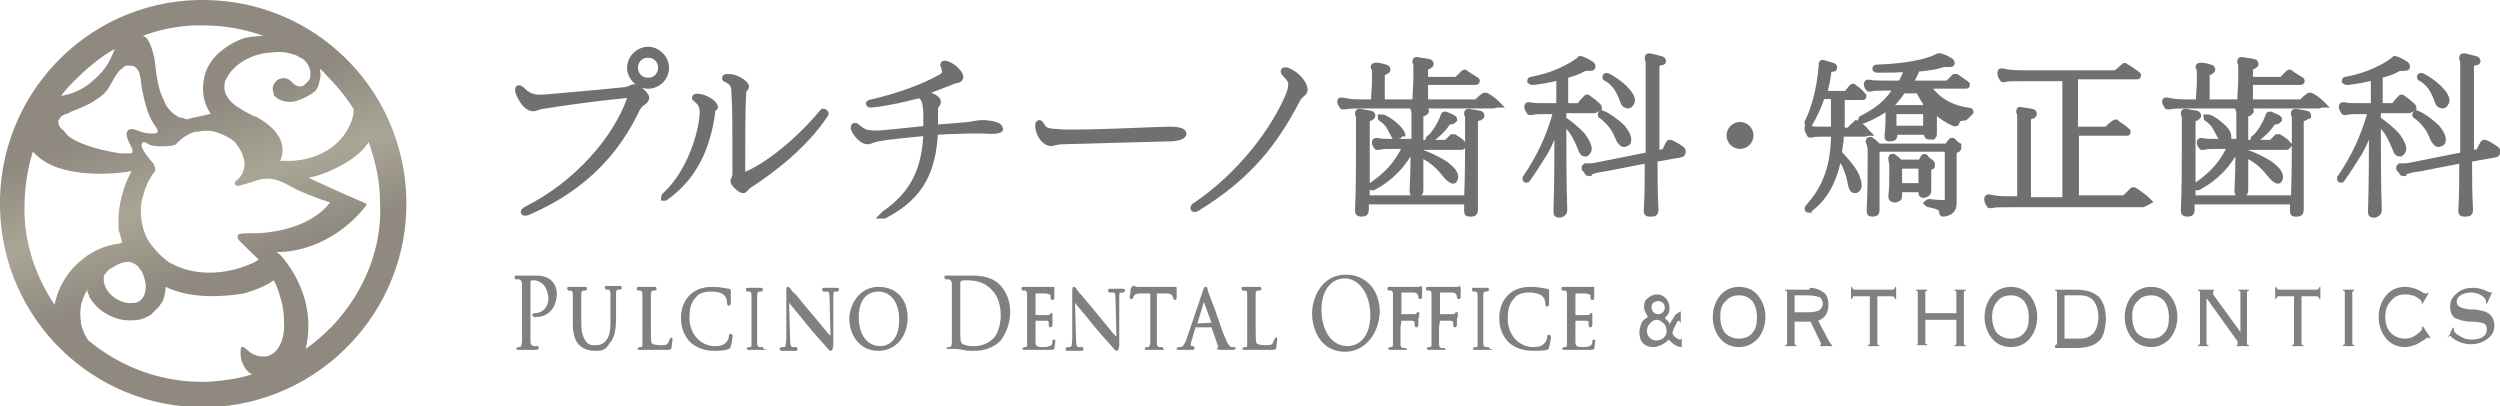 <?xml version="1.0" encoding="utf-8"?>
<!-- Generator: Adobe Illustrator 24.0.2, SVG Export Plug-In . SVG Version: 6.00 Build 0)  -->
<svg version="1.1" id="レイヤー_1" xmlns="http://www.w3.org/2000/svg" xmlns:xlink="http://www.w3.org/1999/xlink" x="0px"
	 y="0px" width="265.8px" height="43.2px" viewBox="0 0 265.8 43.2" style="enable-background:new 0 0 265.8 43.2;"
	 xml:space="preserve">
<style type="text/css">
	.st0{fill:#717071;stroke:#717071;stroke-width:0.664;stroke-miterlimit:10;}
	.st1{fill:#7F8080;}
	.st2{fill:url(#SVGID_1_);}
</style>
<g>
	<g>
		<g>
			<path class="st0" d="M67.7,11.6c-2.1,4.4-5.5,8.3-11.5,10.9c-0.2,0.1-0.3,0.1-0.4,0.1c-0.2,0-0.1-0.2,0.3-0.4
				c5.2-2.6,9.4-7.4,10.9-11.7c0-0.1,0-0.2,0-0.2c0-0.2-0.1-0.3-0.5-0.2c-3.1,0.3-6.7,0.8-8.5,1.1c-0.9,0.1-1,0.3-1.3,0.3
				c0,0,0,0,0,0c-0.6,0-1.2-0.7-1.6-1.8c0-0.1,0-0.1,0-0.2c0-0.1,0-0.1,0.1-0.1c0.1,0,0.1,0.1,0.2,0.1c0.5,0.5,1,0.9,2,0.9
				c0.1,0,0.2,0,0.3,0c2.2-0.2,5.9-0.5,8.7-0.8c0.7-0.1,0.7-0.3,1-0.3c0,0,0.1,0,0.1,0c0.3,0,1.2,0.8,1.2,1.1v0
				C68.6,10.9,68.1,10.8,67.7,11.6z M68.9,9.1c-1,0-1.9-0.9-1.9-1.9c0-1,0.9-1.9,1.9-1.9c1,0,1.9,0.9,1.9,1.9
				C70.8,8.3,69.9,9.1,68.9,9.1z M68.9,5.8c-0.8,0-1.4,0.6-1.4,1.4c0,0.8,0.6,1.4,1.4,1.4c0.8,0,1.4-0.6,1.4-1.4
				C70.3,6.4,69.7,5.8,68.9,5.8z"/>
			<path class="st0" d="M75.7,12c-0.5,3.6-1.8,6.6-4.7,8.8c-0.1,0.1-0.3,0.2-0.3,0.2c0,0-0.1,0-0.1,0c0-0.1,0.1-0.2,0.2-0.3
				c2.1-1.9,3.6-5.5,3.9-8.3c0.1-1-0.1-1.4-0.6-1.8c-0.1-0.1-0.2-0.2-0.2-0.2c0-0.1,0.1-0.1,0.2-0.1c0,0,0.1,0,0.1,0
				c0.7,0,1.8,0.7,1.8,1.1C76,11.5,75.7,11.4,75.7,12z M87.7,12.2c-2.1,3.2-5.6,5.9-8.1,7.5c-0.4,0.3-0.4,0.5-0.6,0.5
				c-0.3,0-1-0.7-1-0.9c0-0.3,0.2-0.3,0.2-0.9c0-0.7,0-1.6,0-2.7c0-2,0-4.4-0.1-5.7c0-1-0.2-1.2-0.7-1.5c-0.2-0.1-0.3-0.1-0.3-0.2
				c0-0.1,0.1-0.1,0.4-0.1c0,0,0,0,0,0c0.8,0,1.8,0.7,1.8,1c0,0.3-0.3,0.2-0.3,0.7c-0.1,1.8-0.1,4.7-0.1,8.4c0,0.3,0,0.4,0.1,0.4
				c0.1,0,0.2,0,0.3-0.1c2.4-1,5.7-3.7,8.1-6.6c0.1-0.1,0.1-0.1,0.1-0.1c0,0,0.1,0,0.1,0c0,0,0.1,0,0.1,0.1
				C87.8,12,87.8,12.1,87.7,12.2z"/>
			<path class="st0" d="M105.4,13.9c-0.1,0-0.1,0-0.2,0c-1.4-0.1-3.7,0-5.8,0.1c-0.2,4-1.4,6.8-5.2,8.8c-0.1,0.1-0.2,0.1-0.2,0.1
				c0,0-0.1,0-0.1,0c0,0,0.1-0.1,0.2-0.2c3.1-2.1,4.3-4.9,4.4-8.6c-2,0.2-4.1,0.4-5.2,0.6c-0.5,0.1-0.7,0.3-1.1,0.3c0,0-0.1,0-0.1,0
				c-0.4-0.1-1-0.6-1.3-1.3c0-0.1,0-0.1,0-0.2c0-0.1,0-0.1,0.1-0.1c0.1,0,0.1,0,0.2,0.1c0.5,0.4,0.8,0.7,1.8,0.7c0.2,0,0.4,0,0.7,0
				c1.2-0.1,3.1-0.3,4.9-0.5c0-0.3,0-0.6,0-0.9c0-0.3,0-0.7,0-0.9c-0.1-1.3-0.3-1.6-0.8-1.8c-1.5,0.4-3.2,0.8-5,1c0,0-0.1,0-0.1,0
				c-0.1,0-0.2,0-0.2-0.1c0,0,0.1-0.1,0.3-0.1c3-0.7,5.6-1.7,7.2-2.6c0.4-0.2,0.6-0.4,0.6-0.7c0-0.1-0.1-0.3-0.1-0.5
				c0-0.1-0.1-0.2-0.1-0.2c0-0.1,0-0.1,0.1-0.1c0.1,0,0.1,0,0.2,0c0.9,0.3,1.5,1.1,1.5,1.4c0,0,0,0,0,0c-0.1,0.4-0.4,0.2-1,0.5
				c-0.8,0.3-2,0.8-3.2,1.2c0.7,0.1,1.8,0.5,1.8,0.9c0,0,0,0,0,0c0,0.3-0.2,0.3-0.3,0.7c0,0.4,0,1,0,1.5c0,0.2,0,0.4,0,0.6
				c1.3-0.1,2.4-0.2,3.6-0.3c0.7-0.1,0.9-0.2,1.6-0.2c0,0,0.1,0,0.1,0c1.1,0.1,1.6,0.3,1.6,0.6C106.4,13.8,106,13.9,105.4,13.9z"/>
			<path class="st0" d="M124.3,14.7c-3.2,0.1-8.2,0.2-11.1,0.3c-0.7,0-0.9,0.1-1.4,0.2h0c-0.7,0-1.3-0.8-1.4-1.7c0,0,0-0.1,0-0.1
				c0-0.2,0-0.3,0.1-0.3c0.1,0,0.1,0.1,0.2,0.2c0.4,0.7,0.6,0.7,2.5,0.8c0.4,0,0.8,0,1.2,0c3.4,0,8.6-0.3,9.9-0.3c0,0,0,0,0.1,0
				c1,0,1.4,0.2,1.4,0.4C125.9,14.4,125.3,14.7,124.3,14.7z"/>
			<path class="st0" d="M138.7,9.6c-0.1,0.4-0.4,0.3-0.8,1c-2.4,4.6-5.1,8.1-10.6,11.5c-0.1,0.1-0.2,0.1-0.3,0.1
				c-0.1,0-0.1,0-0.1-0.1c0-0.1,0.1-0.2,0.3-0.3c4.8-3.3,8.2-7.9,9.8-11.6c0.2-0.5,0.3-0.9,0.3-1.2c0-0.4-0.2-0.7-0.6-1.1
				c-0.1-0.1-0.2-0.2-0.2-0.3c0-0.1,0-0.1,0.1-0.1c0.1,0,0.1,0,0.2,0C137.9,7.9,138.7,8.9,138.7,9.6C138.7,9.5,138.7,9.5,138.7,9.6z
				"/>
			<path class="st0" d="M158.8,11.2h-13.8c-1.3,0-1.6,0-2,0.1c-0.1,0-0.1,0-0.2,0c-0.1,0-0.1,0-0.1-0.1c-0.1-0.1-0.2-0.3-0.2-0.4
				c0,0,0,0,0,0c0-0.1,0-0.1,0.1-0.1c0,0,0.1,0,0.1,0c0.5,0.1,0.9,0.2,2,0.2h1.4c0-0.9,0.1-1.6,0.1-2.1c0-0.5,0-0.9,0-1.1
				c0-0.1,0-0.3-0.1-0.5c-0.1-0.1,0-0.2,0.1-0.2c0,0,0,0,0.1,0c0.4,0,0.7,0.1,1,0.2c0.1,0,0.2,0.1,0.2,0.2c0,0.1-0.1,0.1-0.2,0.2
				c-0.3,0.1-0.4,0.2-0.4,0.4c0,0.3,0,1.3,0,2.9h3.6c0-1,0.1-1.9,0.1-2.5c0-0.7,0-1.1,0-1.3c0-0.2,0-0.3-0.1-0.5c0-0.1,0-0.1,0-0.1
				c0-0.1,0-0.1,0.1-0.1c0,0,0,0,0.1,0c0.4,0.1,0.8,0.1,1.2,0.2c0.1,0,0.2,0.1,0.2,0.2c0,0.1-0.1,0.1-0.2,0.2
				c-0.3,0.1-0.4,0.2-0.4,0.4c0,0.1,0,0.5,0,1.1h3.3c0.1,0,0.2,0,0.2-0.1c0.2-0.2,0.4-0.4,0.6-0.6c0.1-0.1,0.2-0.1,0.2,0
				c0.3,0.2,0.8,0.5,1.1,0.7c0.1,0,0.1,0.1,0.1,0.1c0,0.1-0.1,0.1-0.1,0.1h-5.4c0,0.6,0,1.3,0,2.2h5.3c0.1,0,0.2,0,0.3-0.1
				c0.2-0.2,0.4-0.4,0.7-0.6c0,0,0.1,0,0.1,0c0,0,0.1,0,0.1,0c0.4,0.2,0.8,0.5,1.1,0.8c0,0,0.1,0.1,0.1,0.1
				C158.9,11.1,158.9,11.2,158.8,11.2z M157.2,12.5c-0.3,0.1-0.4,0.2-0.4,0.4c0,0.7,0,2.5,0,4.7c0,1.5,0,3.1,0,4.7
				c0,0.3-0.1,0.4-0.4,0.4c-0.3,0-0.4,0-0.4-0.2c0,0,0-0.1,0-0.1c0-0.3,0-0.7,0-1h-10.8c0,0.3,0,0.6,0,0.9c0,0.3-0.1,0.4-0.4,0.4
				c-0.4,0-0.4-0.1-0.4-0.4c0.1-2.3,0.1-4.6,0.1-6.4c0-1.4,0-2.5,0-3.2c0-0.3,0-0.4-0.1-0.6c0-0.1,0-0.1,0-0.1
				c0-0.1,0.1-0.1,0.2-0.1c0.4,0.1,0.7,0.1,1.1,0.2c0.1,0,0.2,0.1,0.2,0.2c0,0.1-0.1,0.1-0.2,0.2c-0.3,0.1-0.4,0.2-0.4,0.4
				c0,0.6,0,2,0,3.8c0,1.3,0,2.8,0,4.4H156c0.1-2.5,0.1-5,0.1-6.7c0-0.7,0-1.3,0-1.7c0-0.3,0-0.4-0.1-0.6c0-0.1,0-0.1,0-0.1
				c0-0.1,0.1-0.1,0.2-0.1c0.4,0.1,0.7,0.1,1.1,0.2c0.1,0,0.2,0.1,0.2,0.2C157.4,12.4,157.4,12.5,157.2,12.5z M155.4,15.6h-4.4
				c0,0.2,0,0.4,0,0.6c0.7,0.2,2,0.8,2.7,1.3c0.8,0.6,1,1,1,1.3c0,0.1,0,0.2-0.1,0.3c0,0.1-0.1,0.1-0.1,0.1c-0.1,0-0.3-0.1-0.6-0.4
				c-0.5-0.6-0.8-1-1.4-1.5c-0.5-0.4-1-0.7-1.5-0.9c0,1.1,0,2.5,0,3.8c0,0.3-0.1,0.4-0.4,0.4c-0.3,0-0.4,0-0.4-0.3c0,0,0-0.1,0-0.1
				c0.1-1.8,0.1-3.4,0.1-4.7h-0.1c-1,2.1-2.5,3.5-4.2,4.4c0,0-0.1,0-0.1,0c-0.1,0-0.1,0-0.1-0.1c0,0,0-0.1,0.1-0.1
				c1.7-1.2,2.7-2.3,3.6-4.2h-1.3c-0.7,0-1.3,0-1.6,0.1c-0.1,0-0.1,0-0.1,0c0,0-0.1,0-0.1,0c-0.1-0.1-0.2-0.3-0.2-0.4c0,0,0,0,0-0.1
				c0,0,0-0.1,0.1-0.1c0,0,0.1,0,0.1,0c0.4,0.1,0.9,0.1,1.6,0.1h2.4c0-0.4,0-0.9,0-1.2c0-0.7,0-1.3,0-1.7c0-0.3,0-0.4-0.1-0.6
				c-0.1-0.2,0-0.2,0.1-0.2c0.4,0,0.7,0.1,1,0.2c0.1,0,0.2,0.1,0.2,0.2c0,0.1-0.1,0.1-0.2,0.2c-0.3,0.1-0.4,0.2-0.4,0.4
				c0,0.4,0,1.5,0,2.8h2.6c0.1,0,0.2,0,0.3-0.1c0.2-0.2,0.3-0.3,0.5-0.5c0.1,0,0.1,0,0.2,0c0.3,0.2,0.7,0.4,0.9,0.7
				c0,0,0.1,0.1,0.1,0.1C155.5,15.5,155.5,15.6,155.4,15.6z M148.9,14.7c-0.1,0-0.1,0.1-0.2,0.1c-0.1,0-0.2-0.1-0.4-0.3
				c-0.2-0.4-0.4-0.7-0.6-1.1c-0.2-0.3-0.5-0.6-0.8-0.8c-0.1,0-0.1-0.1-0.1-0.1c0,0,0,0,0.1,0c0,0,0.1,0,0.1,0
				c0.4,0.1,1.1,0.6,1.6,1.1c0.3,0.3,0.5,0.6,0.5,0.9C149.1,14.5,149,14.6,148.9,14.7z M154.3,12.9c-0.3,0-0.4,0.1-0.4,0.1
				c-0.4,0.7-1.3,1.5-1.9,1.9c0,0,0,0,0,0c-0.1,0-0.1,0-0.1-0.1c0,0,0-0.1,0.1-0.1c0.5-0.4,1.2-1.5,1.5-2.4c0,0,0-0.1,0.1-0.1
				c0,0,0,0,0.1,0c0.2,0.1,0.5,0.2,0.7,0.3c0.1,0.1,0.2,0.1,0.2,0.2C154.5,12.8,154.4,12.9,154.3,12.9z"/>
			<path class="st0" d="M169.5,11.7h-3.3c0,0.3,0,0.7,0,1c0.6,0.4,1.5,1.1,2.1,1.8c0.4,0.6,0.6,1,0.6,1.3c0,0.1,0,0.2-0.1,0.3
				c0,0.1-0.1,0.1-0.2,0.2c-0.1,0-0.1,0-0.1,0c-0.2,0-0.3-0.2-0.4-0.5c-0.3-0.7-0.5-1.2-0.9-1.8c-0.3-0.4-0.6-0.8-1-1.1
				c0,3,0,6.5,0.1,9.4c0,0.3-0.1,0.4-0.4,0.5c-0.1,0-0.1,0-0.2,0c-0.2,0-0.2-0.1-0.2-0.4c0.1-3.1,0.1-6.5,0.1-9.4
				c-0.4,1.2-0.8,2.2-1.3,3.1c-0.7,1.1-1.3,2.1-1.9,2.9c0,0.1-0.1,0.1-0.1,0.1c-0.1,0-0.1-0.1-0.1-0.1c0-0.1,0-0.1,0.1-0.2
				c1.4-2.1,2.4-4.1,3.2-7h-1.2c-0.6,0-1.1,0-1.5,0.1c-0.1,0-0.1,0-0.1,0c-0.1,0-0.1,0-0.1-0.1c-0.1-0.1-0.2-0.3-0.2-0.4
				c0,0,0-0.1,0-0.1c0,0,0-0.1,0.1-0.1c0,0,0.1,0,0.1,0c0.4,0.1,1,0.1,1.5,0.1h1.7c0-1.2,0-2.2,0-3.1c-0.9,0.2-1.8,0.4-2.8,0.5
				c0,0-0.1,0-0.1,0c-0.1,0-0.2-0.1-0.2-0.1c0,0,0-0.1,0.1-0.1c1.1-0.2,2.1-0.5,3-0.9c0.9-0.4,1.6-0.8,2.1-1.2c0,0,0.1-0.1,0.1-0.1
				c0,0,0.1,0,0.1,0c0.3,0.1,0.7,0.3,1,0.5c0.2,0.1,0.2,0.2,0.2,0.3c0,0.1-0.1,0.1-0.2,0.1c0,0-0.1,0-0.1,0c-0.4,0-0.5,0-0.7,0.1
				c-0.5,0.3-1.1,0.5-1.9,0.7c0,0.9,0,2,0,3.3h1.3c0.1,0,0.2,0,0.3-0.1c0.2-0.3,0.4-0.5,0.6-0.7c0,0,0.1-0.1,0.1-0.1
				c0,0,0.1,0,0.1,0c0.3,0.2,0.8,0.6,1.1,0.9c0.1,0.1,0.1,0.1,0.1,0.2C169.7,11.6,169.6,11.7,169.5,11.7z M178.7,16.4l-2.8,0.5
				c0,1.8,0,3.7,0.1,5.4c0,0.3-0.1,0.4-0.4,0.4c-0.1,0-0.1,0-0.2,0c-0.3,0-0.3-0.1-0.3-0.3c0.1-1.7,0.1-3.5,0.1-5.4l-4.6,0.9
				c-0.8,0.1-1.2,0.2-1.6,0.4c-0.1,0-0.1,0.1-0.1,0.1c0,0-0.1,0-0.1-0.1c-0.1-0.1-0.2-0.3-0.3-0.4c0,0,0-0.1,0-0.1
				c0,0,0.1-0.1,0.1-0.1c0,0,0,0,0.1,0c0.1,0,0.2,0,0.3,0c0.4,0,0.8-0.1,1.3-0.2l5-1c0-1.9,0-3.8,0-5.4c0-1.7,0-3.1,0-4.2
				c0-0.2,0-0.4-0.1-0.7c0-0.1,0-0.1,0-0.1c0-0.1,0.1-0.1,0.2-0.1c0.4,0.1,0.9,0.2,1.2,0.3c0.1,0,0.2,0.1,0.2,0.2
				c0,0.1-0.1,0.1-0.2,0.1c-0.4,0.1-0.5,0.2-0.5,0.4c0,1.3,0,3.3,0,5.7c0,1.2,0,2.4,0,3.6l0.7-0.1c0.1,0,0.2-0.1,0.2-0.1
				c0.2-0.3,0.3-0.6,0.4-0.8c0,0,0.1-0.1,0.1-0.1c0,0,0.1,0,0.1,0c0.3,0.1,0.8,0.4,1.2,0.7c0.1,0.1,0.1,0.1,0.1,0.2
				C178.9,16.3,178.8,16.4,178.7,16.4z M172.9,15.2c-0.1,0-0.1,0.1-0.2,0.1c-0.2,0-0.3-0.1-0.5-0.4c-0.3-0.6-0.4-1-0.8-1.5
				c-0.3-0.4-0.7-0.8-1.1-1.1c-0.1,0-0.1-0.1-0.1-0.1c0,0,0-0.1,0.1-0.1c0,0,0.1,0,0.1,0c0.5,0.2,1.4,0.8,2.1,1.5
				c0.4,0.5,0.6,0.9,0.6,1.2C173.1,15,173.1,15.2,172.9,15.2z M173.3,11.1c-0.1,0-0.1,0.1-0.2,0.1c-0.2,0-0.4-0.1-0.5-0.4
				c-0.2-0.6-0.4-1-0.7-1.5c-0.3-0.4-0.7-0.8-1.1-1c-0.1,0-0.1-0.1-0.1-0.1c0-0.1,0-0.1,0.1-0.1c0,0,0.1,0,0.1,0
				c0.4,0.2,1.4,0.8,2,1.5c0.4,0.4,0.6,0.8,0.6,1.1C173.5,10.8,173.4,11,173.3,11.1z"/>
			<path class="st0" d="M185,15.5c-0.6,0-1.1-0.5-1.1-1.1s0.5-1.1,1.1-1.1c0.6,0,1.1,0.5,1.1,1.1S185.6,15.5,185,15.5z"/>
			<path class="st0" d="M198.3,14.2h-2.6c0,0.4,0,0.9-0.1,1.2c0,0.3-0.1,0.6-0.1,0.9c0.5,0.5,1.3,1.4,1.7,2.1c0.3,0.6,0.4,1,0.4,1.3
				c0,0.3-0.1,0.4-0.3,0.5c0,0-0.1,0-0.1,0c-0.2,0-0.3-0.2-0.4-0.6c-0.1-0.7-0.3-1.3-0.6-2c-0.2-0.4-0.5-0.8-0.7-1.1
				c-0.4,2.3-1.3,4.4-3.1,5.7c-0.1,0-0.1,0.1-0.1,0.1s-0.1,0-0.1-0.1c0-0.1,0-0.1,0.1-0.2c2-2.2,2.6-4.6,2.7-7.2c0-0.2,0-0.4,0-0.6
				h-1c-0.5,0-1.1,0-1.4,0.1c0,0-0.1,0-0.1,0c-0.1,0-0.1,0-0.1-0.1c-0.1-0.1-0.1-0.2-0.2-0.4c0,0,0-0.1,0-0.1c0,0,0,0,0.1,0
				s0.1,0,0.1,0c0.3,0.1,0.9,0.1,1.3,0.1h1.3c0-0.6,0-1.4,0-2c0-0.7,0-1.3,0-1.6h-1.3c-0.4,1.3-0.9,2.2-1.3,2.9
				c0,0.1-0.1,0.1-0.1,0.1c0,0-0.1,0-0.1-0.1c0,0,0-0.1,0-0.1c0.6-1.2,1.3-3.3,1.5-6.1c0,0,0-0.1,0-0.1c0-0.1,0-0.1,0.1-0.1
				c0,0,0,0,0,0c0.3,0.1,0.7,0.2,1,0.3c0.1,0,0.2,0.1,0.2,0.2c0,0.1-0.1,0.1-0.2,0.1c-0.3,0-0.4,0.1-0.4,0.2
				c-0.1,0.9-0.3,1.8-0.5,2.5h2.3c0.1,0,0.1,0,0.2-0.1c0.2-0.2,0.3-0.4,0.5-0.6c0.1-0.1,0.1-0.1,0.2,0c0.3,0.2,0.7,0.5,0.9,0.8
				c0,0,0.1,0.1,0.1,0.1c0,0.1,0,0.1-0.1,0.1h-2.2c0,0.8,0,2.3,0,3.6h0.7c0.1,0,0.2,0,0.2-0.1c0.1-0.2,0.4-0.4,0.6-0.6
				c0,0,0.1-0.1,0.1-0.1c0,0,0.1,0,0.1,0.1c0.3,0.2,0.7,0.5,0.9,0.8c0.1,0.1,0.1,0.1,0.1,0.1C198.4,14.1,198.4,14.2,198.3,14.2z
				 M208.8,12.5c-0.4,0-0.7,0.1-0.8,0.5c0,0.1-0.1,0.1-0.1,0.1c0,0-0.1,0-0.1,0c-0.7-0.3-1.3-0.7-1.9-1.2c0,0.1-0.3,0.2-0.3,0.3
				c0,0.3,0,0.5,0,0.8c0,0.3,0,0.7,0,1.2c0,0.1,0,0.2-0.1,0.3c-0.1,0-0.1,0-0.2,0c-0.1,0-0.1,0-0.2,0c-0.2,0-0.2-0.1-0.2-0.3
				c0-0.1,0-0.1,0-0.2h-3.5c0,0.1,0,0.2,0,0.3c0,0.3-0.1,0.4-0.4,0.4c-0.1,0-0.1,0-0.1,0c-0.2,0-0.2,0-0.2-0.2c0-0.1,0-0.1,0-0.2
				c0.1-0.7,0.1-1.4,0.1-1.9c0-0.4,0-0.7,0-0.9c0-0.1,0-0.1,0-0.2c-0.8,0.6-1.7,1.1-2.7,1.5c0,0-0.1,0-0.1,0c-0.1,0-0.1,0-0.1-0.1
				c0,0,0-0.1,0.1-0.1c1.8-0.9,2.9-1.9,3.7-3.3h-1.2c-0.8,0-1.3,0-1.6,0.1c-0.1,0-0.1,0-0.1,0c0,0-0.1,0-0.1,0c0,0,0,0,0,0
				c-0.1-0.1-0.2-0.3-0.2-0.4c0,0,0,0,0-0.1c0,0,0-0.1,0.1-0.1c0,0,0.1,0,0.1,0c0.4,0.1,0.9,0.1,1.7,0.1h1.7c0.3-0.5,0.5-1,0.7-1.6
				c-1,0.1-2.1,0.1-3.2,0.1c-0.2,0-0.2-0.1-0.2-0.1c0-0.1,0.1-0.1,0.2-0.1c3.1-0.1,5.3-0.6,6.3-1.1c0.1-0.1,0.2-0.1,0.3-0.1
				c0,0,0.1,0,0.1,0c0.3,0.1,0.6,0.2,0.9,0.4c0.2,0.1,0.3,0.2,0.3,0.3c0,0.1-0.1,0.1-0.2,0.1c0,0-0.1,0-0.1,0c-0.2,0-0.3,0-0.4,0
				c-0.2,0-0.3,0-0.5,0.1c-0.6,0.2-1.5,0.3-2.5,0.4c-0.2,0.6-0.5,1.1-0.8,1.6h3.9c0.1,0,0.2,0,0.3-0.1c0.1-0.1,0.4-0.4,0.6-0.6
				c0,0,0.1,0,0.1,0c0,0,0.1,0,0.1,0c0.3,0.2,0.7,0.5,1,0.7c0,0,0.1,0.1,0.1,0.1c0,0.1,0,0.1-0.1,0.1h-4.1c0.8,1.3,2.2,2.4,4.5,2.7
				c0.1,0,0.1,0.1,0.1,0.1C208.9,12.5,208.9,12.5,208.8,12.5z M208,15.9c-0.2,0.1-0.3,0.1-0.3,0.3c0,1.6,0,4.3,0,5.4
				c0,0.9-0.6,1-1,1.1c0,0-0.1,0-0.1,0c-0.1,0-0.1-0.1-0.1-0.2c0-0.4-0.4-0.6-1.4-0.8c-0.1,0-0.2-0.1-0.2-0.1c0,0,0.1-0.1,0.2-0.1
				c0,0,0.1,0,0.1,0c0.8,0.1,1.1,0.1,1.5,0.1c0.3,0,0.4-0.1,0.4-0.5c0-0.7,0-1.8,0-2.9c0-0.8,0-1.7,0-2.4h-7.6c0,0.4,0,1.2,0,2.4
				c0,1.1,0,2.6,0,4.1c0,0,0,0.1,0,0.1c0,0.2-0.1,0.3-0.4,0.3c-0.1,0-0.1,0-0.1,0c-0.2,0-0.2-0.1-0.2-0.4c0.1-2.1,0.1-3.8,0.1-4.9
				c0-0.7,0-1.1,0-1.4c0-0.4-0.1-0.7-0.2-0.9c0,0,0-0.1,0-0.1c0-0.1,0-0.1,0.1-0.1c0,0,0.1,0,0.1,0c0.3,0.2,0.5,0.4,0.8,0.7h7.3
				c0.1-0.1,0.3-0.4,0.4-0.5c0,0,0.1-0.1,0.1-0.1c0,0,0.1,0,0.1,0c0.2,0.2,0.4,0.4,0.6,0.5C208.2,15.7,208.2,15.9,208,15.9z
				 M205.3,17.7c-0.2,0.1-0.3,0.1-0.3,0.3c0,0.2,0,0.4,0,0.8s0,0.9,0,1.5c0,0.2-0.1,0.3-0.4,0.4c-0.1,0-0.1,0-0.1,0
				c-0.2,0-0.2-0.1-0.2-0.2c0,0,0-0.1,0-0.1c0-0.1,0-0.2,0-0.3h-2.4c0,0.2,0,0.5,0,0.7c0,0.3-0.1,0.3-0.4,0.4
				c-0.3,0-0.4-0.1-0.4-0.3c0.1-0.9,0.1-1.7,0.1-2.3c0-0.4,0-0.8,0-1c0-0.3-0.1-0.5-0.1-0.7c0,0,0-0.1,0-0.1c0-0.1,0-0.1,0.1-0.1
				c0,0,0.1,0,0.1,0c0.3,0.2,0.5,0.4,0.7,0.6h2.2c0.1-0.1,0.2-0.3,0.3-0.5c0,0,0.1-0.1,0.1-0.1c0.1,0,0.1,0,0.1,0.1
				c0.2,0.2,0.3,0.3,0.6,0.5c0.1,0.1,0.1,0.1,0.1,0.2C205.4,17.7,205.4,17.7,205.3,17.7z M204,9.6h-1.7c-0.4,0.6-0.8,1.1-1.3,1.6
				c0.2,0.1,0.3,0.2,0.4,0.3h3.2c0.1-0.1,0.2-0.3,0.3-0.4C204.6,10.7,204.3,10.2,204,9.6z M204.8,11.8h-3.5c0,0.3,0,0.9,0,1.5
				c0,0.1,0,0.3,0,0.4h3.5c0-0.5,0-0.9,0-1.2C204.8,12.3,204.8,12,204.8,11.8z M204.3,17.6h-2.4c0,0.4,0,1.2,0,2.2h2.4
				c0-0.5,0-1,0-1.4C204.3,18.1,204.3,17.8,204.3,17.6z"/>
			<path class="st0" d="M227.8,21.7h-14.1c-1.2,0-1.5,0-2,0.1c-0.1,0-0.1,0-0.1,0c-0.1,0-0.1,0-0.1-0.1c-0.1-0.1-0.2-0.3-0.2-0.5
				c0,0,0-0.1,0-0.1c0,0,0-0.1,0.1-0.1c0,0,0.1,0,0.1,0c0.4,0.1,0.9,0.2,2,0.2h1.3c0-1.5,0-3,0-4.3c0-1.9,0-3.5,0-4.4
				c0-0.2,0-0.4-0.1-0.6c0-0.1,0-0.1,0-0.1c0-0.1,0-0.1,0.1-0.1c0,0,0,0,0,0c0.4,0.1,0.8,0.1,1.2,0.2c0.3,0,0.3,0.4,0,0.4
				c-0.3,0.1-0.4,0.2-0.4,0.5c0,0.9,0,3,0,5.7c0,0.9,0,1.8,0,2.8h4c0-3.1,0-5.6,0-8.1c0-1.5,0-3.1,0-4.9h-4.6c-1.1,0-1.5,0-1.9,0.1
				c-0.1,0-0.1,0-0.1,0c-0.1,0-0.1,0-0.1-0.1c-0.1-0.1-0.2-0.3-0.2-0.5c0,0,0,0,0-0.1c0-0.1,0-0.1,0.1-0.1c0,0,0.1,0,0.1,0
				c0.4,0.1,0.9,0.2,1.9,0.2h10c0.1,0,0.2,0,0.3-0.1c0.3-0.2,0.4-0.4,0.7-0.6c0.1-0.1,0.1-0.1,0.2,0c0.4,0.2,0.8,0.5,1.2,0.8
				c0.1,0.1,0.1,0.1,0.1,0.1c0,0.1,0,0.1-0.1,0.1h-6.6c0,2.1,0,3.8,0,5.7h3.2c0.1,0,0.2,0,0.3-0.1c0.2-0.2,0.4-0.4,0.7-0.6
				c0.1-0.1,0.2-0.1,0.2,0c0.3,0.2,0.8,0.5,1.1,0.8c0.1,0.1,0.1,0.1,0.1,0.1c0,0.1,0,0.1-0.1,0.1h-5.4c0,2.1,0,4.3,0,7h5
				c0.1,0,0.2,0,0.3-0.1c0.2-0.2,0.5-0.5,0.7-0.7c0.1-0.1,0.1-0.1,0.3,0c0.4,0.3,0.9,0.6,1.3,1c0.1,0.1,0.1,0.1,0.1,0.1
				C228,21.6,227.9,21.7,227.8,21.7z"/>
			<path class="st0" d="M246.5,11.2h-13.8c-1.3,0-1.6,0-2,0.1c-0.1,0-0.1,0-0.2,0c-0.1,0-0.1,0-0.1-0.1c-0.1-0.1-0.2-0.3-0.2-0.4
				c0,0,0,0,0,0c0-0.1,0-0.1,0.1-0.1c0,0,0.1,0,0.1,0c0.5,0.1,0.9,0.2,2,0.2h1.4c0-0.9,0.1-1.6,0.1-2.1c0-0.5,0-0.9,0-1.1
				c0-0.1,0-0.3-0.1-0.5c-0.1-0.1,0-0.2,0.1-0.2c0,0,0,0,0.1,0c0.4,0,0.7,0.1,1,0.2c0.1,0,0.2,0.1,0.2,0.2c0,0.1-0.1,0.1-0.2,0.2
				c-0.3,0.1-0.4,0.2-0.4,0.4c0,0.3,0,1.3,0,2.9h3.6c0-1,0.1-1.9,0.1-2.5c0-0.7,0-1.1,0-1.3c0-0.2,0-0.3-0.1-0.5c0-0.1,0-0.1,0-0.1
				c0-0.1,0-0.1,0.1-0.1c0,0,0,0,0.1,0c0.4,0.1,0.8,0.1,1.2,0.2c0.1,0,0.2,0.1,0.2,0.2c0,0.1-0.1,0.1-0.2,0.2
				c-0.3,0.1-0.4,0.2-0.4,0.4c0,0.1,0,0.5,0,1.1h3.3c0.1,0,0.2,0,0.2-0.1c0.2-0.2,0.4-0.4,0.6-0.6c0.1-0.1,0.2-0.1,0.2,0
				c0.3,0.2,0.8,0.5,1.1,0.7c0.1,0,0.1,0.1,0.1,0.1c0,0.1-0.1,0.1-0.1,0.1h-5.4c0,0.6,0,1.3,0,2.2h5.3c0.1,0,0.2,0,0.3-0.1
				c0.2-0.2,0.4-0.4,0.7-0.6c0,0,0.1,0,0.1,0c0,0,0.1,0,0.1,0c0.4,0.2,0.8,0.5,1.1,0.8c0,0,0.1,0.1,0.1,0.1
				C246.7,11.1,246.6,11.2,246.5,11.2z M245,12.5c-0.3,0.1-0.4,0.2-0.4,0.4c0,0.7,0,2.5,0,4.7c0,1.5,0,3.1,0,4.7
				c0,0.3-0.1,0.4-0.4,0.4c-0.3,0-0.4,0-0.4-0.2c0,0,0-0.1,0-0.1c0-0.3,0-0.7,0-1H233c0,0.3,0,0.6,0,0.9c0,0.3-0.1,0.4-0.4,0.4
				c-0.4,0-0.4-0.1-0.4-0.4c0.1-2.3,0.1-4.6,0.1-6.4c0-1.4,0-2.5,0-3.2c0-0.3,0-0.4-0.1-0.6c0-0.1,0-0.1,0-0.1
				c0-0.1,0.1-0.1,0.2-0.1c0.4,0.1,0.7,0.1,1.1,0.2c0.1,0,0.2,0.1,0.2,0.2c0,0.1-0.1,0.1-0.2,0.2c-0.3,0.1-0.4,0.2-0.4,0.4
				c0,0.6,0,2,0,3.8c0,1.3,0,2.8,0,4.4h10.8c0.1-2.5,0.1-5,0.1-6.7c0-0.7,0-1.3,0-1.7c0-0.3,0-0.4-0.1-0.6c0-0.1,0-0.1,0-0.1
				c0-0.1,0.1-0.1,0.2-0.1c0.4,0.1,0.7,0.1,1.1,0.2c0.1,0,0.2,0.1,0.2,0.2C245.1,12.4,245.1,12.5,245,12.5z M243.1,15.6h-4.4
				c0,0.2,0,0.4,0,0.6c0.7,0.2,2,0.8,2.7,1.3c0.8,0.6,1,1,1,1.3c0,0.1,0,0.2-0.1,0.3c0,0.1-0.1,0.1-0.1,0.1c-0.1,0-0.3-0.1-0.6-0.4
				c-0.5-0.6-0.8-1-1.4-1.5c-0.5-0.4-1-0.7-1.5-0.9c0,1.1,0,2.5,0,3.8c0,0.3-0.1,0.4-0.4,0.4c-0.3,0-0.4,0-0.4-0.3c0,0,0-0.1,0-0.1
				c0.1-1.8,0.1-3.4,0.1-4.7h-0.1c-1,2.1-2.5,3.5-4.2,4.4c0,0-0.1,0-0.1,0c-0.1,0-0.1,0-0.1-0.1c0,0,0-0.1,0.1-0.1
				c1.7-1.2,2.7-2.3,3.6-4.2h-1.3c-0.7,0-1.3,0-1.6,0.1c-0.1,0-0.1,0-0.1,0c0,0-0.1,0-0.1,0c-0.1-0.1-0.2-0.3-0.2-0.4c0,0,0,0,0-0.1
				c0,0,0-0.1,0.1-0.1c0,0,0.1,0,0.1,0c0.4,0.1,0.9,0.1,1.6,0.1h2.4c0-0.4,0-0.9,0-1.2c0-0.7,0-1.3,0-1.7c0-0.3,0-0.4-0.1-0.6
				c-0.1-0.2,0-0.2,0.1-0.2c0.4,0,0.7,0.1,1,0.2c0.1,0,0.2,0.1,0.2,0.2c0,0.1-0.1,0.1-0.2,0.2c-0.3,0.1-0.4,0.2-0.4,0.4
				c0,0.4,0,1.5,0,2.8h2.6c0.1,0,0.2,0,0.3-0.1c0.2-0.2,0.3-0.3,0.5-0.5c0.1,0,0.1,0,0.2,0c0.3,0.2,0.7,0.4,0.9,0.7
				c0,0,0.1,0.1,0.1,0.1C243.2,15.5,243.2,15.6,243.1,15.6z M236.7,14.7c-0.1,0-0.1,0.1-0.2,0.1c-0.1,0-0.2-0.1-0.4-0.3
				c-0.2-0.4-0.4-0.7-0.6-1.1c-0.2-0.3-0.5-0.6-0.8-0.8c-0.1,0-0.1-0.1-0.1-0.1c0,0,0,0,0.1,0c0,0,0.1,0,0.1,0
				c0.4,0.1,1.1,0.6,1.6,1.1c0.3,0.3,0.5,0.6,0.5,0.9C236.8,14.5,236.8,14.6,236.7,14.7z M242,12.9c-0.3,0-0.4,0.1-0.4,0.1
				c-0.4,0.7-1.3,1.5-1.9,1.9c0,0,0,0,0,0c-0.1,0-0.1,0-0.1-0.1c0,0,0-0.1,0.1-0.1c0.5-0.4,1.2-1.5,1.5-2.4c0,0,0-0.1,0.1-0.1
				c0,0,0,0,0.1,0c0.2,0.1,0.5,0.2,0.7,0.3c0.1,0.1,0.2,0.1,0.2,0.2C242.2,12.8,242.1,12.9,242,12.9z"/>
			<path class="st0" d="M256.1,11.7h-3.3c0,0.3,0,0.7,0,1c0.6,0.4,1.5,1.1,2.1,1.8c0.4,0.6,0.6,1,0.6,1.3c0,0.1,0,0.2-0.1,0.3
				c0,0.1-0.1,0.1-0.2,0.2c-0.1,0-0.1,0-0.1,0c-0.2,0-0.3-0.2-0.4-0.5c-0.3-0.7-0.5-1.2-0.9-1.8c-0.3-0.4-0.6-0.8-1-1.1
				c0,3,0,6.5,0.1,9.4c0,0.3-0.1,0.4-0.4,0.5c-0.1,0-0.1,0-0.2,0c-0.2,0-0.2-0.1-0.2-0.4c0.1-3.1,0.1-6.5,0.1-9.4
				c-0.4,1.2-0.8,2.2-1.3,3.1c-0.7,1.1-1.3,2.1-1.9,2.9c0,0.1-0.1,0.1-0.1,0.1c-0.1,0-0.1-0.1-0.1-0.1c0-0.1,0-0.1,0.1-0.2
				c1.4-2.1,2.4-4.1,3.2-7h-1.2c-0.6,0-1.1,0-1.5,0.1c-0.1,0-0.1,0-0.1,0c-0.1,0-0.1,0-0.1-0.1c-0.1-0.1-0.2-0.3-0.2-0.4
				c0,0,0-0.1,0-0.1c0,0,0-0.1,0.1-0.1s0.1,0,0.1,0c0.4,0.1,1,0.1,1.5,0.1h1.7c0-1.2,0-2.2,0-3.1c-0.9,0.2-1.8,0.4-2.8,0.5
				c0,0-0.1,0-0.1,0c-0.1,0-0.2-0.1-0.2-0.1c0,0,0-0.1,0.1-0.1c1.1-0.2,2.1-0.5,3-0.9c0.9-0.4,1.6-0.8,2.1-1.2c0,0,0.1-0.1,0.1-0.1
				c0,0,0.1,0,0.1,0c0.3,0.1,0.7,0.3,1,0.5c0.2,0.1,0.2,0.2,0.2,0.3c0,0.1-0.1,0.1-0.2,0.1c0,0-0.1,0-0.1,0c-0.4,0-0.5,0-0.7,0.1
				c-0.5,0.3-1.1,0.5-1.9,0.7c0,0.9,0,2,0,3.3h1.3c0.1,0,0.2,0,0.3-0.1c0.2-0.3,0.4-0.5,0.6-0.7c0,0,0.1-0.1,0.1-0.1
				c0,0,0.1,0,0.1,0c0.3,0.2,0.8,0.6,1.1,0.9c0.1,0.1,0.1,0.1,0.1,0.2C256.3,11.6,256.2,11.7,256.1,11.7z M265.3,16.4l-2.8,0.5
				c0,1.8,0,3.7,0.1,5.4c0,0.3-0.1,0.4-0.4,0.4c-0.1,0-0.1,0-0.2,0c-0.3,0-0.3-0.1-0.3-0.3c0.1-1.7,0.1-3.5,0.1-5.4l-4.6,0.9
				c-0.8,0.1-1.2,0.2-1.6,0.4c-0.1,0-0.1,0.1-0.1,0.1c0,0-0.1,0-0.1-0.1c-0.1-0.1-0.2-0.3-0.3-0.4c0,0,0-0.1,0-0.1
				c0,0,0.1-0.1,0.1-0.1c0,0,0,0,0.1,0c0.1,0,0.2,0,0.3,0c0.4,0,0.8-0.1,1.3-0.2l5-1c0-1.9,0-3.8,0-5.4c0-1.7,0-3.1,0-4.2
				c0-0.2,0-0.4-0.1-0.7c0-0.1,0-0.1,0-0.1c0-0.1,0.1-0.1,0.2-0.1c0.4,0.1,0.9,0.2,1.2,0.3c0.1,0,0.2,0.1,0.2,0.2
				c0,0.1-0.1,0.1-0.2,0.1c-0.4,0.1-0.5,0.2-0.5,0.4c0,1.3,0,3.3,0,5.7c0,1.2,0,2.4,0,3.6l0.7-0.1c0.1,0,0.2-0.1,0.2-0.1
				c0.1-0.3,0.3-0.6,0.4-0.8c0,0,0.1-0.1,0.1-0.1c0,0,0.1,0,0.1,0c0.3,0.1,0.8,0.4,1.2,0.7c0.1,0.1,0.1,0.1,0.1,0.2
				C265.5,16.3,265.4,16.4,265.3,16.4z M259.5,15.2c-0.1,0-0.1,0.1-0.2,0.1c-0.2,0-0.3-0.1-0.5-0.4c-0.3-0.6-0.4-1-0.8-1.5
				c-0.3-0.4-0.7-0.8-1.1-1.1c-0.1,0-0.1-0.1-0.1-0.1c0,0,0-0.1,0.1-0.1c0,0,0.1,0,0.1,0c0.5,0.2,1.4,0.8,2.1,1.5
				c0.4,0.5,0.6,0.9,0.6,1.2C259.7,15,259.7,15.2,259.5,15.2z M259.9,11.1c-0.1,0-0.1,0.1-0.2,0.1c-0.2,0-0.4-0.1-0.5-0.4
				c-0.2-0.6-0.4-1-0.7-1.5c-0.3-0.4-0.7-0.8-1.1-1c-0.1,0-0.1-0.1-0.1-0.1c0-0.1,0-0.1,0.1-0.1c0,0,0.1,0,0.1,0
				c0.4,0.2,1.4,0.8,2,1.5c0.4,0.4,0.6,0.8,0.6,1.1C260.1,10.8,260,11,259.9,11.1z"/>
		</g>
	</g>
	<g>
		<g>
			<g>
				<path class="st1" d="M57,37.2c-0.4,0-0.8,0-1,0l-0.1,0c-0.3,0-0.6,0-0.8,0c-0.2,0-0.2-0.1-0.2-0.2V37l0.2-0.1c0.1,0,0.2,0,0.2,0
					c0.1,0,0.1-0.2,0.2-0.5c0-0.4,0-1.2,0-2.2v-1.8c0-1.6,0-1.8,0-2.2c0-0.3-0.1-0.4-0.3-0.5c-0.1,0-0.2,0-0.3,0h-0.1l-0.1-0.2
					c0-0.1,0-0.2,0.2-0.2c0.3,0,0.6,0,0.8,0l0.2,0c0.1,0,0.2,0,0.4,0c0.2,0,0.5,0,0.7,0c1.1,0,1.5,0.4,1.7,0.6
					c0.2,0.2,0.5,0.7,0.5,1.3c0,1.5-0.9,2.5-2.2,2.5c-0.1,0-0.2,0-0.2,0c0,0,0,0,0,0c-0.1,0-0.2-0.1-0.2-0.2c0-0.2,0.2-0.2,0.3-0.2
					c0.8,0,1.4-0.7,1.4-1.5c0-0.2,0-0.9-0.5-1.5c-0.4-0.4-0.8-0.5-1-0.5c-0.2,0-0.4,0-0.4,0.1c0,0,0,0,0,0.1v4.1c0,0.9,0,1.8,0,2.2
					c0,0.3,0.1,0.4,0.3,0.5c0.1,0,0.3,0,0.4,0h0.1l0.1,0.2C57.2,37.1,57.2,37.2,57,37.2z"/>
			</g>
			<g>
				<path class="st1" d="M63.3,37.3c-0.7,0-1.3-0.2-1.7-0.6c-0.3-0.3-0.7-0.9-0.7-2.3v-1.3c0-1.3,0-1.6,0-1.8c0-0.3-0.1-0.4-0.2-0.4
					c-0.1,0-0.2,0-0.2,0h-0.1l-0.1-0.2c0-0.1,0-0.2,0.2-0.2c0.2,0,0.5,0,0.7,0l0.2,0l0.2,0c0.2,0,0.4,0,0.6,0c0.2,0,0.2,0.1,0.2,0.2
					v0.1l-0.2,0.1c0,0-0.1,0-0.2,0c-0.1,0-0.2,0.1-0.2,0.4c0,0.3,0,0.5,0,1.8v1.2c0,1.3,0.3,1.7,0.5,2c0.3,0.4,0.6,0.4,1.1,0.4
					c0.4,0,0.9-0.2,1.1-0.6c0.4-0.5,0.4-1.3,0.4-2v-1.1c0-1.3,0-1.6,0-1.8c0-0.3-0.1-0.4-0.2-0.4c-0.1,0-0.2,0-0.2,0h-0.1l-0.1-0.2
					c0-0.1,0-0.2,0.2-0.2c0.3,0,0.6,0,0.7,0l0.1,0l0.1,0c0.1,0,0.4,0,0.5,0c0.2,0,0.2,0.1,0.2,0.2v0.1l-0.2,0.1c-0.1,0-0.1,0-0.2,0
					c-0.1,0-0.2,0.1-0.2,0.4c0,0.2,0,0.4,0,0.9l0,1.8c0,0.9-0.1,2-0.7,2.6C64.4,37.3,63.8,37.3,63.3,37.3z"/>
			</g>
			<g>
				<path class="st1" d="M70.8,37.2c-0.5,0-1,0-1.3,0l-0.1,0c-0.3,0-0.5,0-0.7,0l0,0c0,0-0.2,0-0.3,0c-0.2,0-0.3,0-0.4,0
					c-0.2,0-0.2-0.1-0.2-0.2V37l0.2-0.1c0.1,0,0.1,0,0.2,0c0.1,0,0.1-0.1,0.1-0.4c0-0.4,0-1,0-1.9v-1.5c0-1.3,0-1.6,0-1.8
					c0-0.3-0.1-0.4-0.2-0.4c-0.1,0-0.2,0-0.2,0h-0.1l-0.1-0.2c0-0.1,0-0.2,0.2-0.2c0.3,0,0.6,0,0.8,0l0.2,0c0.2,0,0.5,0,0.7,0
					c0.2,0,0.2,0.1,0.2,0.2v0.1l-0.2,0.1c0,0-0.2,0-0.2,0c-0.1,0-0.2,0.1-0.2,0.4c0,0.3,0,0.5,0,1.8v1.5c0,1.1,0,1.7,0.1,1.9
					c0.1,0.1,0.4,0.2,0.9,0.2c0.4,0,0.7,0,0.8-0.2c0.1-0.1,0.1-0.3,0.2-0.4c0-0.1,0.1-0.2,0.2-0.2c0.1,0,0.1,0,0.1,0.2
					c0,0.1-0.1,0.6-0.1,0.9C71.3,37.2,71.2,37.2,70.8,37.2z"/>
			</g>
			<g>
				<path class="st1" d="M76,37.3c-1.1,0-1.9-0.3-2.6-0.9c-0.6-0.6-1-1.5-1-2.6c0-0.7,0.2-1.7,0.9-2.4c0.6-0.6,1.4-0.9,2.4-0.9
					c0.3,0,0.7,0,1.1,0.1l0.1,0c0.2,0,0.4,0.1,0.6,0.1c0,0,0,0,0,0c0.1,0,0.2,0.1,0.2,0.2c0,0,0,0.3,0,0.5l0,0.4c0,0.2,0,0.4,0,0.4
					c0,0.2-0.1,0.3-0.2,0.3c-0.2,0-0.2-0.2-0.2-0.3c0-0.3-0.1-0.6-0.3-0.8c-0.3-0.3-0.8-0.4-1.4-0.4c-0.8,0-1.3,0.2-1.6,0.6
					c-0.6,0.6-0.7,1.4-0.7,2.2c0,1.7,1.2,3,2.7,3c0.6,0,0.9-0.1,1.2-0.4c0.2-0.2,0.3-0.5,0.3-0.7c0-0.1,0-0.2,0.2-0.2
					c0.1,0,0.2,0.1,0.2,0.2c0,0.1-0.1,0.8-0.2,1.1c0,0.2-0.1,0.2-0.2,0.3C77,37.3,76.3,37.3,76,37.3z"/>
			</g>
			<g>
				<path class="st1" d="M81.3,37.2c-0.3,0-0.7,0-0.9,0l-0.2,0c-0.2,0-0.5,0-0.6,0c-0.2,0-0.2-0.1-0.2-0.2V37l0.2-0.1
					c0.1,0,0.1,0,0.2,0c0.1,0,0.1-0.1,0.1-0.4c0-0.4,0-1.2,0-1.8v-1.5c0-1.3,0-1.6,0-1.8c0-0.3-0.1-0.4-0.2-0.4c-0.1,0-0.2,0-0.2,0
					h-0.1l-0.1-0.2c0-0.1,0-0.2,0.2-0.2c0.2,0,0.5,0,0.6,0l0.1,0l0.1,0c0.2,0,0.5,0,0.6,0c0.2,0,0.2,0.1,0.2,0.2v0.1l-0.2,0.1
					c-0.1,0-0.1,0-0.2,0c-0.1,0-0.2,0.1-0.2,0.4c0,0.3,0,0.5,0,1.8v1.5c0,0.8,0,1.5,0,1.8c0,0.3,0.1,0.3,0.2,0.4c0.1,0,0.3,0,0.3,0
					h0.1l0.1,0.2C81.5,37.1,81.5,37.2,81.3,37.2z"/>
			</g>
			<g>
				<path class="st1" d="M88.3,37.3c-0.1,0-0.2-0.1-0.6-0.6c-0.1-0.1-1.2-1.3-2-2.3c-0.7-0.9-1.5-1.8-1.8-2.2l0.1,3.8
					c0,0.7,0.1,0.8,0.2,0.9c0.1,0,0.3,0,0.4,0h0.1l0.1,0.2c0,0,0,0.2-0.2,0.2c-0.3,0-0.6,0-0.7,0l-0.1,0l-0.1,0c-0.1,0-0.4,0-0.6,0
					c-0.1,0-0.2-0.1-0.2-0.2V37l0.2-0.1c0.1,0,0.2,0,0.3,0c0.1,0,0.2-0.2,0.2-1V31c0-0.3,0-0.5,0.2-0.5c0.1,0,0.2,0.1,0.3,0.3
					c0.1,0.1,0.2,0.3,0.5,0.5c0.5,0.6,1.2,1.5,2,2.4c0.5,0.6,1,1.2,1.4,1.7l0.3,0.3l-0.1-4c0-0.6-0.1-0.7-0.2-0.7
					c-0.1,0-0.3,0-0.4,0c-0.1,0-0.2-0.1-0.2-0.2c0-0.2,0.2-0.2,0.2-0.2c0.2,0,0.5,0,0.6,0l0.2,0l0.1,0c0.1,0,0.3,0,0.5,0
					c0.2,0,0.2,0.1,0.2,0.2c0,0.1-0.1,0.2-0.2,0.2c0,0-0.1,0-0.2,0c-0.2,0-0.2,0.1-0.2,0.7l0,5C88.5,37.2,88.5,37.3,88.3,37.3z"/>
			</g>
			<g>
				<path class="st1" d="M93.4,37.3c-2.1,0-3.1-1.8-3.1-3.4c0-1.4,1-3.4,3.1-3.4c1.9,0,3.1,1.3,3.1,3.3
					C96.5,35.8,95.2,37.3,93.4,37.3z M93.4,31c-1.3,0-2.1,1-2.1,2.7c0,1.9,0.9,3.1,2.3,3.1c0.3,0,2-0.1,2-2.8
					C95.6,31.9,94.5,31,93.4,31z"/>
			</g>
			<g>
				<path class="st1" d="M103.6,37.3c-0.4,0-0.9,0-1.2-0.1c0,0-0.7-0.1-0.7-0.1c0,0-0.2,0-0.4,0c-0.1,0-0.2,0-0.3,0
					c-0.1,0-0.2,0-0.2,0c-0.2,0-0.2-0.1-0.2-0.2V37l0.2-0.1c0.1,0,0.1,0,0.2,0c0.1,0,0.2-0.2,0.2-0.5c0-0.4,0-1.3,0-2.2v-1.8
					c0-1.6,0-1.9,0-2.2c0-0.3-0.1-0.4-0.3-0.5c-0.1,0-0.2,0-0.3,0h-0.1l-0.1-0.2c0-0.1,0-0.2,0.2-0.2c0.3,0,0.7,0,0.9,0l0.1,0l0.2,0
					c0.2,0,0.6,0,1,0l0.4,0c1.1,0,2.4,0.1,3.3,1.2c0.4,0.5,0.9,1.3,0.9,2.7c0,1.1-0.4,2.2-1,3C105.7,36.9,104.8,37.3,103.6,37.3z
					 M102.7,29.8c-0.2,0-0.5,0-0.5,0.1c0,0-0.1,0-0.1,0.1c0,0.4,0,1.4,0,2.2v1.3c0,1.1,0,2,0,2.2c0,0.6,0.1,0.7,0.1,0.7
					c0.1,0.2,0.4,0.4,1.4,0.4c0.8,0,1.5-0.3,2.1-0.9c0.4-0.5,0.7-1.4,0.7-2.4c0-1.3-0.5-2.2-0.8-2.5C104.8,30,103.8,29.8,102.7,29.8
					z"/>
			</g>
			<g>
				<path class="st1" d="M111.5,37.2c-0.5,0-0.8,0-1.1,0l-0.2,0c-0.3,0-0.5,0-0.6,0c0,0-0.2,0-0.3,0c-0.1,0-0.3,0-0.4,0
					c-0.2,0-0.2-0.1-0.2-0.2V37l0.2-0.1c0,0,0.1,0,0.1,0c0.2,0,0.2-0.1,0.2-0.4c0-0.4,0-1,0-1.9v-1.5c0-1.3,0-1.6,0-1.8
					c0-0.3-0.1-0.4-0.2-0.4c-0.1,0-0.2,0-0.2,0h-0.1l-0.1-0.2c0-0.1,0-0.2,0.2-0.2c0.3,0,0.6,0,0.8,0l1.4,0c0.3,0,0.5,0,0.5,0
					c0.1,0,0.2,0,0.3,0c0.1,0,0.1,0,0.2,0h0.1l0,0.2c0,0,0,0.1,0,0.1c0,0.1,0,0.2,0,0.3l0,0.2c0,0.1,0,0.3,0,0.4
					c0,0.1-0.1,0.2-0.2,0.2c0,0-0.2,0-0.2-0.2c0-0.1,0-0.2,0-0.3c0-0.1-0.1-0.1-0.5-0.2c-0.1,0-1,0-1.1,0l0,2.3c0.5,0,1.1,0,1.2,0
					c0.2,0,0.3,0,0.3-0.1c0.1-0.1,0.1-0.1,0.2-0.1h0.1l0,0.2c0,0,0,0.1,0,0.1c0,0.1,0,0.2,0,0.4c0,0.2,0,0.5,0,0.5
					c0,0.2-0.1,0.3-0.2,0.3h-0.1l-0.1-0.2c0-0.1,0-0.2,0-0.3c0-0.1,0-0.2-0.3-0.2c-0.2,0-1,0-1.1,0l0,0.7l0,0.4c0,0.4,0,1,0,1.1
					c0,0.5,0.1,0.6,0.8,0.6c0.2,0,0.5,0,0.7-0.1c0.2-0.1,0.3-0.2,0.3-0.5c0-0.1,0-0.2,0.2-0.2c0.1,0,0.1,0,0.1,0.2
					c0,0.1-0.1,0.7-0.1,0.8C111.9,37.2,111.8,37.2,111.5,37.2z"/>
			</g>
			<g>
				<path class="st1" d="M118.7,37.3c-0.1,0-0.2-0.1-0.6-0.6c-0.1-0.1-1.2-1.3-2-2.3c-0.7-0.9-1.5-1.8-1.8-2.2l0.1,3.8
					c0,0.7,0.1,0.8,0.2,0.9c0.1,0,0.3,0,0.4,0h0.1l0.1,0.2c0,0,0,0.2-0.2,0.2c-0.3,0-0.6,0-0.7,0l-0.1,0l-0.1,0c-0.1,0-0.4,0-0.6,0
					c-0.1,0-0.2,0-0.2-0.2V37l0.2-0.1c0.1,0,0.2,0,0.3,0c0.1,0,0.2-0.2,0.2-1V31c0-0.3,0-0.5,0.2-0.5c0.1,0,0.2,0.1,0.3,0.3
					c0.1,0.1,0.2,0.3,0.5,0.6c0.5,0.6,1.2,1.4,2,2.4c0.5,0.6,1,1.2,1.4,1.7l0.3,0.3l-0.1-4c0-0.6-0.1-0.7-0.2-0.7
					c-0.1,0-0.3,0-0.4,0c-0.1,0-0.2-0.1-0.2-0.2c0-0.2,0.2-0.2,0.2-0.2c0.2,0,0.5,0,0.6,0l0.2,0l0.1,0c0.1,0,0.3,0,0.5,0
					c0.2,0,0.2,0.1,0.2,0.2c0,0.1-0.1,0.2-0.2,0.2c0,0-0.1,0-0.2,0c-0.2,0-0.2,0.1-0.2,0.7l0,5C118.9,37.2,118.9,37.3,118.7,37.3z"
					/>
			</g>
			<g>
				<path class="st1" d="M123.6,37.2c-0.3,0-0.7,0-0.8,0l-0.2,0c-0.2,0-0.5,0-0.7,0c-0.2,0-0.2-0.1-0.2-0.2V37l0.2-0.1
					c0,0,0.1,0,0.2,0c0.1,0,0.1-0.1,0.2-0.4c0-0.3,0-1,0-1.8v-3.5l-1,0c-0.5,0-0.6,0.1-0.7,0.2c-0.1,0.1-0.1,0.2-0.1,0.2
					c0,0.1-0.1,0.2-0.2,0.2h-0.1l-0.1-0.2c0-0.1,0.1-0.4,0.1-0.7c0-0.1,0-0.3,0.1-0.3c0-0.1,0.1-0.2,0.2-0.2h0l0.1,0
					c0.1,0,0.1,0.1,0.2,0.1c0.2,0,0.5,0,0.6,0h2.9c0.2,0,0.4,0,0.5,0l0.2,0c0.1,0,0.1,0.1,0.1,0.2c0,0.2,0,0.5,0,0.7l0,0.3
					c0,0.1-0.1,0.2-0.2,0.2c-0.1,0-0.1-0.2-0.2-0.2c0-0.3-0.1-0.5-0.8-0.5l-0.9,0v3.5c0,0.8,0,1.5,0,1.8c0,0.3,0.1,0.3,0.2,0.4
					c0.1,0,0.3,0,0.3,0h0.1l0.1,0.2C123.8,37.1,123.8,37.2,123.6,37.2z"/>
			</g>
			<g>
				<path class="st1" d="M131,37.2c-0.1,0-0.7,0-1.2,0c-0.2,0-0.4,0-0.4-0.2V37l0.1-0.1c0,0,0.1,0,0-0.1l-0.7-2l-1.7,0l-0.4,1.4
					c-0.1,0.2-0.1,0.4-0.1,0.5c0,0.1,0.1,0.1,0.2,0.1c0.2,0,0.2,0.1,0.2,0.2c0,0,0,0.2-0.2,0.2c-0.1,0-0.3,0-0.5,0
					c-0.1,0-0.2,0-0.2,0l-0.2,0c-0.2,0-0.4,0-0.6,0c-0.2,0-0.2-0.1-0.2-0.2V37l0.2-0.1c0,0,0.2,0,0.2,0c0.3,0,0.4-0.3,0.6-0.7
					l1.8-5.3c0.1-0.3,0.1-0.4,0.3-0.4c0.1,0,0.2,0.1,0.2,0.3l0,0.1c0.1,0.2,0.4,1.1,0.8,2.1c0.4,1.1,0.8,2.4,1.1,3
					c0.3,0.8,0.5,0.8,0.6,0.9c0.1,0,0.2,0,0.3,0c0.1,0,0.2,0.1,0.2,0.2C131.3,37.1,131.3,37.2,131,37.2z M127.3,34.4l1.5-0.1
					l-0.8-2.2L127.3,34.4z"/>
			</g>
			<g>
				<path class="st1" d="M135.1,37.2c-0.5,0-1,0-1.3,0l-0.1,0c-0.3,0-0.5,0-0.7,0l0,0c0,0-0.2,0-0.3,0c-0.2,0-0.3,0-0.4,0
					c-0.2,0-0.2-0.1-0.2-0.2V37l0.2-0.1c0.1,0,0.1,0,0.2,0c0.1,0,0.1-0.1,0.1-0.4c0-0.4,0-1,0-1.9v-1.5c0-1.3,0-1.6,0-1.8
					c0-0.3-0.1-0.4-0.2-0.4c-0.1,0-0.2,0-0.2,0h-0.1l-0.1-0.2c0-0.1,0-0.2,0.2-0.2c0.3,0,0.6,0,0.8,0l0.2,0c0.2,0,0.5,0,0.7,0
					c0.2,0,0.2,0.1,0.2,0.2v0.1l-0.2,0.1c0,0-0.2,0-0.2,0c-0.1,0-0.2,0.1-0.2,0.4c0,0.3,0,0.5,0,1.8v1.5c0,1,0,1.7,0.1,1.9
					c0.1,0.1,0.4,0.2,0.9,0.2c0.4,0,0.7,0,0.8-0.2c0.1-0.1,0.1-0.3,0.2-0.4c0-0.2,0.1-0.2,0.2-0.2c0.1,0,0.1,0,0.1,0.2
					c0,0.1-0.1,0.6-0.1,0.9C135.6,37.2,135.5,37.2,135.1,37.2z"/>
			</g>
			<g>
				<path class="st1" d="M143,37.4c-2.4,0-3.5-2.1-3.5-4.1c0-1.6,1-4.1,3.6-4.1c2.1,0,3.6,1.6,3.6,4C146.6,35.5,145.1,37.4,143,37.4
					z M143,29.6c-1.5,0-2.5,1.3-2.5,3.3c0,2.3,1.1,3.9,2.8,3.9c0.4,0,2.4-0.2,2.4-3.4C145.6,30.8,144.2,29.6,143,29.6z"/>
			</g>
			<g>
				<path class="st1" d="M149.5,37.2c-0.3,0-0.7,0-0.9,0l-0.2,0c-0.2,0-0.5,0-0.6,0c-0.2,0-0.2-0.1-0.2-0.2V37l0.2-0.1
					c0,0,0.1,0,0.1,0c0.2,0,0.2-0.1,0.2-0.4c0-0.4,0-1,0-1.9v-1.5c0-1.3,0-1.6,0-1.8c0-0.3-0.1-0.4-0.2-0.4c-0.1,0-0.2,0-0.2,0h-0.1
					l-0.1-0.2c0-0.1,0-0.2,0.2-0.2c0.3,0,0.6,0,0.8,0l1.5,0c0.3,0,0.5,0,0.6,0c0.2,0,0.3,0,0.3,0l0.1-0.1h0.1l0.1,0.2
					c0,0,0,0.1,0,0.1c0,0.1,0,0.2,0,0.3l0,0.2c0,0.1,0,0.3,0,0.4c0,0.1-0.1,0.2-0.2,0.2c-0.1,0-0.2-0.1-0.2-0.2c0-0.1,0-0.2-0.1-0.3
					c0-0.1-0.2-0.2-0.4-0.2l-1.3,0l0,2.3c0,0,1,0,1,0c0.1,0,0.2,0,0.3,0c0.2,0,0.2,0,0.3-0.1c0-0.1,0.1-0.1,0.2-0.1h0.1l0,0.2
					c0,0,0,0.1,0,0.1c0,0.1,0,0.2-0.1,0.4c0,0.2,0,0.5,0,0.6c0,0.2-0.1,0.3-0.2,0.3h-0.1l-0.1-0.2c0-0.1,0-0.2,0-0.3
					c0-0.1-0.1-0.2-0.3-0.2c-0.1,0-0.5,0-0.8,0l-0.3,0l-0.1,0.7c0,0.8,0,1.5,0,1.8c0,0.3,0.1,0.3,0.2,0.4c0.1,0,0.3,0,0.3,0h0.1
					l0.1,0.2C149.7,37.1,149.7,37.2,149.5,37.2z"/>
			</g>
			<g>
				<path class="st1" d="M153.6,37.2c-0.3,0-0.7,0-0.9,0l-0.2,0c-0.2,0-0.5,0-0.6,0c-0.2,0-0.2-0.1-0.2-0.2V37l0.2-0.1
					c0,0,0.1,0,0.1,0c0.2,0,0.2-0.1,0.2-0.4c0-0.4,0-1,0-1.9v-1.5c0-1.3,0-1.6,0-1.8c0-0.3-0.1-0.4-0.2-0.4c-0.1,0-0.2,0-0.2,0h-0.1
					l-0.1-0.2c0-0.1,0-0.2,0.2-0.2c0.3,0,0.6,0,0.8,0l1.5,0c0.3,0,0.5,0,0.6,0c0.2,0,0.3,0,0.3,0c0.1,0,0.1-0.1,0.1-0.1h0.1l0.1,0.2
					c0,0,0,0.1,0,0.1c0,0.1,0,0.2,0,0.3c0,0,0,0.1,0,0.2c0,0.1,0,0.3,0,0.4c0,0.1-0.1,0.2-0.2,0.2c-0.1,0-0.2-0.1-0.2-0.2
					c0-0.1,0-0.2-0.1-0.3c0-0.1-0.2-0.2-0.4-0.2l-1.3,0l0,2.3c0,0,1,0,1,0c0.1,0,0.2,0,0.3,0c0.2,0,0.2,0,0.3-0.1
					c0-0.1,0.1-0.1,0.2-0.1h0.1l0,0.2c0,0,0,0.1,0,0.1c0,0.1,0,0.2-0.1,0.4c0,0.2,0,0.5,0,0.6c0,0.2-0.1,0.3-0.2,0.3h-0.1l-0.1-0.2
					c0-0.1,0-0.2,0-0.3c0-0.1-0.1-0.2-0.3-0.2c-0.1,0-0.5,0-0.8,0l-0.3,0l-0.1,0.7c0,0.8,0,1.5,0,1.8c0,0.3,0.1,0.3,0.2,0.4
					c0.1,0,0.3,0,0.3,0h0.1l0.1,0.2C153.8,37.1,153.8,37.2,153.6,37.2z"/>
			</g>
			<g>
				<path class="st1" d="M158.5,37.2c-0.3,0-0.7,0-0.9,0l-0.2,0c-0.2,0-0.5,0-0.6,0c-0.2,0-0.2-0.1-0.2-0.2V37l0.2-0.1
					c0.1,0,0.1,0,0.2,0c0.1,0,0.1-0.1,0.1-0.4c0-0.3,0-0.9,0-1.8v-1.5c0-1.3,0-1.6,0-1.8c0-0.3-0.1-0.4-0.2-0.4c-0.1,0-0.2,0-0.2,0
					h-0.1l-0.1-0.2c0-0.1,0-0.2,0.2-0.2c0.2,0,0.5,0,0.6,0l0.1,0l0.1,0c0.2,0,0.5,0,0.6,0c0.2,0,0.2,0.1,0.2,0.2v0.1l-0.2,0.1
					c0,0-0.1,0-0.2,0c-0.1,0-0.2,0.1-0.2,0.4c0,0.3,0,0.5,0,1.8v1.5c0,0.8,0,1.5,0,1.8c0,0.3,0.1,0.3,0.2,0.4c0.1,0,0.3,0,0.3,0h0.1
					l0.1,0.2C158.7,37.1,158.7,37.2,158.5,37.2z"/>
			</g>
			<g>
				<path class="st1" d="M163,37.3c-1.1,0-1.9-0.3-2.6-0.9c-0.6-0.6-1-1.5-1-2.6c0-0.7,0.2-1.7,0.9-2.4c0.6-0.6,1.4-0.9,2.4-0.9
					c0.3,0,0.7,0,1.1,0.1l0.1,0c0.2,0,0.4,0.1,0.6,0.1h0c0.1,0,0.2,0.1,0.2,0.2c0,0,0,0.3,0,0.5l0,0.4c0,0.2,0,0.4,0,0.5
					c0,0.2-0.1,0.3-0.2,0.3c-0.2,0-0.2-0.2-0.2-0.3c0-0.3-0.1-0.6-0.3-0.8c-0.2-0.2-0.7-0.4-1.4-0.4c-0.8,0-1.3,0.2-1.6,0.6
					c-0.6,0.6-0.7,1.4-0.7,2.2c0,1.7,1.2,3,2.7,3c0.6,0,0.9-0.1,1.2-0.4c0.2-0.2,0.3-0.5,0.3-0.7c0-0.1,0-0.2,0.2-0.2
					c0.1,0,0.2,0.1,0.2,0.2c0,0.1-0.1,0.8-0.2,1.1c0,0.2-0.1,0.2-0.2,0.3C164.1,37.3,163.3,37.3,163,37.3z"/>
			</g>
			<g>
				<path class="st1" d="M168.9,37.2c-0.5,0-0.8,0-1.1,0l-0.2,0c-0.3,0-0.5,0-0.6,0c0,0-0.2,0-0.3,0c-0.1,0-0.3,0-0.4,0
					c-0.2,0-0.2-0.1-0.2-0.2V37l0.2-0.1c0,0,0.1,0,0.1,0c0.2,0,0.2-0.1,0.2-0.4c0-0.4,0-1,0-1.9v-1.5c0-1.3,0-1.6,0-1.8
					c0-0.3-0.1-0.4-0.2-0.4c-0.1,0-0.2,0-0.2,0h-0.1l-0.1-0.2c0-0.1,0-0.2,0.2-0.2c0.3,0,0.6,0,0.8,0l1.4,0c0.3,0,0.5,0,0.5,0
					c0.1,0,0.2,0,0.3,0c0.1,0,0.1,0,0.2,0h0.1l0,0.2c0,0,0,0.1,0,0.1c0,0.1,0,0.2,0,0.3l0,0.2c0,0.1,0,0.3,0,0.4
					c0,0.1-0.1,0.2-0.2,0.2c0,0-0.2,0-0.2-0.2c0-0.1,0-0.2,0-0.3c0-0.1-0.1-0.1-0.5-0.2c-0.1,0-1,0-1.1,0l0,2.3c0.5,0,1.1,0,1.2,0
					c0.2,0,0.3,0,0.3-0.1c0.1-0.1,0.1-0.1,0.2-0.1h0.1l0,0.2c0,0,0,0.1,0,0.1c0,0.1,0,0.2,0,0.4c0,0.2,0,0.5,0,0.5
					c0,0.2-0.1,0.3-0.2,0.3h-0.1l-0.1-0.2c0-0.1,0-0.2,0-0.3c0-0.1,0-0.2-0.3-0.2c-0.2,0-1,0-1.1,0l0,0.7l0,0.4c0,0.4,0,1,0,1.1
					c0,0.5,0.1,0.6,0.8,0.6c0.2,0,0.5,0,0.7-0.1c0.2-0.1,0.3-0.2,0.3-0.5c0-0.1,0-0.2,0.2-0.2c0.1,0,0.1,0,0.1,0.2
					c0,0.1-0.1,0.7-0.1,0.8C169.4,37.2,169.2,37.2,168.9,37.2z"/>
			</g>
		</g>
	</g>
	<g>
		<path class="st1" d="M177.4,36.1c-0.2,0.3-0.5,0.4-0.8,0.6c-0.3,0.1-0.5,0.2-0.8,0.2c-0.4,0-0.8-0.1-1.1-0.4
			c-0.3-0.3-0.4-0.7-0.4-1.2c0-0.3,0.1-0.6,0.2-0.9c0.1-0.3,0.4-0.5,0.7-0.7c-0.1-0.2-0.2-0.4-0.3-0.6c-0.1-0.2-0.1-0.3-0.1-0.5
			c0-0.4,0.1-0.7,0.4-0.9c0.2-0.2,0.6-0.4,0.9-0.4c0.4,0,0.7,0.1,1,0.4c0.2,0.2,0.4,0.6,0.4,1c0,0.2,0,0.4-0.1,0.6
			c-0.1,0.2-0.2,0.3-0.4,0.5c0.1,0.1,0.2,0.2,0.3,0.3c0.1,0.1,0.2,0.2,0.2,0.4c0.2-0.4,0.5-0.8,0.6-1c0.2-0.2,0.4-0.3,0.6-0.4v1.2
			h-0.1c0-0.1,0-0.1,0-0.1c0,0,0-0.1-0.1-0.1c-0.1,0-0.2,0.1-0.3,0.4c-0.2,0.3-0.3,0.6-0.4,0.9c0.1,0.2,0.2,0.4,0.4,0.5
			c0.1,0.1,0.3,0.2,0.4,0.2c0,0,0.1,0,0.1,0c0,0,0-0.1,0-0.1h0.1v0.9h0c-0.3,0-0.5-0.1-0.7-0.2C177.8,36.5,177.6,36.3,177.4,36.1z
			 M175.1,35.2c0,0.3,0.1,0.5,0.3,0.7c0.2,0.2,0.4,0.3,0.7,0.3c0.3,0,0.6-0.1,0.8-0.3c0.2-0.2,0.3-0.4,0.3-0.7
			c0-0.3-0.1-0.6-0.3-0.8c-0.2-0.2-0.5-0.4-0.7-0.4c-0.3,0-0.5,0.1-0.7,0.3C175.2,34.6,175.1,34.9,175.1,35.2z M175.6,32.7
			c0,0.2,0.1,0.4,0.2,0.5c0.1,0.1,0.3,0.2,0.5,0.2c0.2,0,0.4-0.1,0.5-0.2c0.1-0.1,0.2-0.3,0.2-0.5c0-0.2-0.1-0.4-0.2-0.5
			c-0.1-0.1-0.3-0.2-0.5-0.2c-0.2,0-0.4,0.1-0.5,0.2C175.6,32.3,175.6,32.5,175.6,32.7z"/>
		<path class="st1" d="M184.9,36.9c-0.8,0-1.5-0.3-2-0.9c-0.5-0.6-0.8-1.4-0.8-2.3c0-0.9,0.3-1.7,0.8-2.3c0.5-0.6,1.2-0.9,2-0.9
			c0.8,0,1.5,0.3,2,0.9c0.5,0.6,0.8,1.4,0.8,2.3c0,0.9-0.3,1.7-0.8,2.3C186.3,36.6,185.7,36.9,184.9,36.9z M182.9,33.7
			c0,0.7,0.2,1.3,0.5,1.7c0.4,0.4,0.9,0.6,1.5,0.6c0.6,0,1.1-0.2,1.4-0.6c0.4-0.4,0.5-1,0.5-1.7c0-0.7-0.2-1.3-0.5-1.7
			c-0.4-0.4-0.8-0.6-1.4-0.6c-0.6,0-1.1,0.2-1.4,0.6C183,32.4,182.9,33,182.9,33.7z"/>
		<path class="st1" d="M192.4,30.6c0.6,0,1.1,0.2,1.5,0.5c0.4,0.3,0.5,0.8,0.5,1.3c0,0.4-0.1,0.8-0.3,1.1c-0.2,0.3-0.5,0.5-0.8,0.6
			c0.2,0.3,0.4,0.8,0.7,1.3c0.4,0.8,0.7,1.3,0.8,1.3h0v0.1h-1.3v-0.1h0c0,0,0.1,0,0.1,0c0,0,0-0.1,0-0.1c0,0,0,0,0-0.1c0,0,0,0,0,0
			l-1.1-2.3h-1.7v2.2c0,0.1,0,0.2,0,0.2c0,0,0.1,0.1,0.2,0.1v0.1h-1.2v-0.1c0.1,0,0.1-0.1,0.2-0.1c0,0,0-0.1,0-0.2v-5.2
			c0-0.1,0-0.2,0-0.2c0,0-0.1-0.1-0.2-0.1v-0.1H192.4z M192.2,31.4h-1.4v1.8h1.5c0.5,0,0.9-0.1,1.1-0.2c0.2-0.1,0.4-0.4,0.4-0.7
			c0-0.3-0.1-0.5-0.3-0.7C193.1,31.5,192.7,31.4,192.2,31.4z"/>
		<path class="st1" d="M198.6,36.8v-0.1c0.1,0,0.1-0.1,0.2-0.1c0,0,0-0.1,0-0.2v-4.9h-1.6c-0.1,0-0.2,0-0.2,0.1c0,0-0.1,0.1-0.1,0.2
			h-0.1v-1.3h0.1c0,0.1,0.1,0.2,0.1,0.2c0,0,0.1,0.1,0.2,0.1h4c0.1,0,0.1,0,0.2-0.1c0,0,0.1-0.1,0.1-0.2h0.1v1.3h-0.1
			c0-0.1-0.1-0.2-0.1-0.2c0,0-0.1-0.1-0.2-0.1h-1.6v4.9c0,0.1,0,0.2,0,0.2c0,0,0.1,0.1,0.2,0.1v0.1H198.6z"/>
		<path class="st1" d="M203.7,36.8v-0.1c0.1,0,0.1-0.1,0.2-0.1c0,0,0-0.1,0-0.2v-5.2c0-0.1,0-0.2,0-0.2c0,0-0.1-0.1-0.2-0.1v-0.1
			h1.2v0.1c-0.1,0-0.1,0.1-0.2,0.1c0,0,0,0.1,0,0.2v2.1h3.3v-2.1c0-0.1,0-0.2,0-0.2c0,0-0.1-0.1-0.2-0.1v-0.1h1.2v0.1
			c-0.1,0-0.1,0.1-0.2,0.1c0,0,0,0.1,0,0.2v5.2c0,0.1,0,0.2,0,0.2c0,0,0.1,0.1,0.2,0.1v0.1h-1.2v-0.1c0.1,0,0.2-0.1,0.2-0.1
			c0,0,0-0.1,0-0.2V34h-3.3v2.3c0,0.1,0,0.2,0,0.2c0,0,0.1,0.1,0.2,0.1v0.1H203.7z"/>
		<path class="st1" d="M213.8,36.9c-0.8,0-1.5-0.3-2-0.9c-0.5-0.6-0.8-1.4-0.8-2.3c0-0.9,0.3-1.7,0.8-2.3c0.5-0.6,1.2-0.9,2-0.9
			c0.8,0,1.5,0.3,2,0.9c0.5,0.6,0.8,1.4,0.8,2.3c0,0.9-0.3,1.7-0.8,2.3C215.3,36.6,214.6,36.9,213.8,36.9z M211.8,33.7
			c0,0.7,0.2,1.3,0.5,1.7c0.4,0.4,0.9,0.6,1.5,0.6c0.6,0,1.1-0.2,1.4-0.6c0.4-0.4,0.5-1,0.5-1.7c0-0.7-0.2-1.3-0.5-1.7
			c-0.4-0.4-0.8-0.6-1.4-0.6c-0.6,0-1.1,0.2-1.4,0.6C212,32.4,211.8,33,211.8,33.7z"/>
		<path class="st1" d="M218.5,36.8v-0.1c0.1,0,0.1-0.1,0.2-0.1c0,0,0-0.1,0-0.2v-5.2c0-0.1,0-0.2,0-0.2c0,0-0.1-0.1-0.2-0.1v-0.1
			h2.3c0.6,0,1,0.1,1.4,0.2c0.3,0.1,0.6,0.3,0.9,0.5c0.3,0.3,0.4,0.6,0.6,1c0.1,0.4,0.2,0.9,0.2,1.4c0,0.5-0.1,1-0.2,1.4
			c-0.1,0.4-0.3,0.8-0.6,1c-0.2,0.2-0.5,0.4-0.9,0.5c-0.3,0.1-0.8,0.2-1.4,0.2H218.5z M219.5,31.3V36h1.6c0.7,0,1.1-0.2,1.5-0.6
			c0.3-0.4,0.5-1,0.5-1.7c0-0.7-0.2-1.3-0.5-1.7c-0.3-0.4-0.8-0.6-1.5-0.6H219.5z"/>
		<path class="st1" d="M228.7,36.9c-0.8,0-1.5-0.3-2-0.9c-0.5-0.6-0.8-1.4-0.8-2.3c0-0.9,0.3-1.7,0.8-2.3c0.5-0.6,1.2-0.9,2-0.9
			c0.8,0,1.5,0.3,2,0.9c0.5,0.6,0.8,1.4,0.8,2.3c0,0.9-0.3,1.7-0.8,2.3C230.1,36.6,229.5,36.9,228.7,36.9z M226.7,33.7
			c0,0.7,0.2,1.3,0.5,1.7c0.4,0.4,0.9,0.6,1.5,0.6c0.6,0,1.1-0.2,1.4-0.6c0.4-0.4,0.5-1,0.5-1.7c0-0.7-0.2-1.3-0.5-1.7
			c-0.4-0.4-0.8-0.6-1.4-0.6c-0.6,0-1.1,0.2-1.4,0.6C226.8,32.4,226.7,33,226.7,33.7z"/>
		<path class="st1" d="M237.8,36.8v-0.1c0.1,0,0.1-0.1,0.1-0.1c0,0,0-0.1,0-0.1c0,0,0-0.1,0-0.1c0,0,0-0.1,0-0.1l-3.3-4.6v4.7
			c0,0.1,0,0.2,0,0.2c0,0,0.1,0.1,0.2,0.1v0.1h-1.1v-0.1c0.1,0,0.1-0.1,0.2-0.1c0,0,0-0.1,0-0.2v-5.2c0-0.1,0-0.2,0-0.2
			c0,0-0.1-0.1-0.2-0.1v-0.1h1.7v0.1c-0.1,0-0.1,0.1-0.1,0.1c0,0,0,0.1,0,0.1c0,0,0,0.1,0,0.1c0,0,0,0.1,0,0.1l2.9,4v-4.1
			c0-0.1,0-0.2,0-0.2c0,0-0.1-0.1-0.2-0.1v-0.1h1.1v0.1c-0.1,0-0.1,0.1-0.2,0.1c0,0,0,0.1,0,0.2v5.2c0,0.1,0,0.2,0,0.2
			c0,0,0.1,0.1,0.2,0.1v0.1H237.8z"/>
		<path class="st1" d="M243.7,36.8v-0.1c0.1,0,0.1-0.1,0.2-0.1c0,0,0-0.1,0-0.2v-4.9h-1.6c-0.1,0-0.2,0-0.2,0.1c0,0-0.1,0.1-0.1,0.2
			h-0.1v-1.3h0.1c0,0.1,0.1,0.2,0.1,0.2c0,0,0.1,0.1,0.2,0.1h4c0.1,0,0.1,0,0.2-0.1c0,0,0.1-0.1,0.1-0.2h0.1v1.3h-0.1
			c0-0.1-0.1-0.2-0.1-0.2c0,0-0.1-0.1-0.2-0.1h-1.6v4.9c0,0.1,0,0.2,0,0.2c0,0,0.1,0.1,0.2,0.1v0.1H243.7z"/>
		<path class="st1" d="M249.1,36.8v-0.1c0.1,0,0.1-0.1,0.2-0.1c0,0,0-0.1,0-0.2v-5.2c0-0.1,0-0.2,0-0.2c0,0-0.1-0.1-0.2-0.1v-0.1
			h1.2v0.1c-0.1,0-0.1,0.1-0.2,0.1c0,0,0,0.1,0,0.2v5.2c0,0.1,0,0.2,0,0.2c0,0,0.1,0.1,0.2,0.1v0.1H249.1z"/>
		<path class="st1" d="M257.5,32.4C257.5,32.3,257.5,32.3,257.5,32.4c0-0.1,0-0.1,0-0.2c0-0.1,0-0.1-0.1-0.2c0-0.1-0.1-0.1-0.3-0.3
			c-0.3-0.2-0.5-0.3-0.7-0.3c-0.2-0.1-0.5-0.1-0.7-0.1c-0.6,0-1.1,0.2-1.5,0.7c-0.4,0.4-0.6,1-0.6,1.7c0,0.7,0.2,1.3,0.6,1.7
			c0.4,0.4,0.9,0.6,1.5,0.6c0.4,0,0.8-0.1,1.2-0.4c0.4-0.3,0.6-0.5,0.6-0.6c0,0,0,0,0-0.1c0,0,0-0.1,0-0.1l0.1-0.1l0.8,1.2l-0.1,0.1
			c0,0-0.1-0.1-0.1-0.1c0,0-0.1,0-0.1,0c0,0-0.1,0-0.2,0.1c-0.1,0.1-0.2,0.2-0.3,0.2c-0.3,0.2-0.6,0.4-0.9,0.5
			c-0.3,0.1-0.6,0.2-1,0.2c-0.8,0-1.5-0.3-2-0.9c-0.5-0.6-0.8-1.4-0.8-2.3c0-0.9,0.3-1.7,0.8-2.3c0.5-0.6,1.2-0.9,2-0.9
			c0.6,0,1.3,0.2,1.9,0.6c0.1,0.1,0.2,0.1,0.3,0.1c0,0,0.1,0,0.1,0c0,0,0.1-0.1,0.1-0.1l0.1,0.1L257.5,32.4L257.5,32.4z"/>
		<path class="st1" d="M260.2,36.1L260.2,36.1l0.6-1.3l0.1,0.1c0,0,0,0.1,0,0.1c0,0,0,0.1,0,0.1c0,0.2,0.2,0.4,0.6,0.6
			c0.4,0.3,0.8,0.4,1.3,0.4c0.5,0,0.9-0.1,1.2-0.3c0.3-0.2,0.4-0.5,0.4-0.8c0-0.3-0.1-0.5-0.3-0.6c-0.2-0.1-0.7-0.2-1.3-0.2
			c-0.8,0-1.4-0.2-1.8-0.4c-0.3-0.2-0.5-0.6-0.5-1.2c0-0.6,0.2-1,0.7-1.4c0.4-0.4,1-0.6,1.7-0.6c0.5,0,1,0.1,1.6,0.4
			c0.2,0.1,0.3,0.1,0.3,0.1c0,0,0.1,0,0.1,0c0,0,0.1-0.1,0.1-0.1L265,31l-0.6,1.3l-0.1-0.1c0,0,0,0,0-0.1c0,0,0,0,0-0.1
			c0-0.2-0.2-0.4-0.5-0.6c-0.3-0.2-0.7-0.3-1.1-0.3c-0.4,0-0.8,0.1-1.1,0.3c-0.3,0.2-0.4,0.4-0.4,0.7c0,0.5,0.5,0.7,1.4,0.8
			c0.2,0,0.3,0,0.5,0c0.7,0.1,1.2,0.2,1.6,0.5c0.3,0.3,0.5,0.7,0.5,1.2c0,0.6-0.2,1-0.7,1.4c-0.5,0.4-1.1,0.6-1.8,0.6
			c-0.7,0-1.3-0.2-2-0.7c-0.1-0.1-0.2-0.2-0.3-0.2c0,0,0,0-0.1,0C260.3,36,260.2,36,260.2,36.1z"/>
	</g>
	<g>
		<linearGradient id="SVGID_1_" gradientUnits="userSpaceOnUse" x1="18.578" y1="12.093" x2="23.746" y2="28.309">
			<stop  offset="0" style="stop-color:#8F8980"/>
			<stop  offset="0.515" style="stop-color:#AAA695"/>
			<stop  offset="1" style="stop-color:#8F8980"/>
		</linearGradient>
		<path class="st2" d="M43.2,21.1C42.9,9.3,33.3,0,21.6,0c-0.2,0-0.4,0-0.6,0C9.1,0.3-0.3,10.2,0,22.2c0.3,11.8,9.9,21.1,21.6,21.1
			c0.2,0,0.4,0,0.6,0C34.1,42.9,43.5,33,43.2,21.1z M30.5,5.6c0.4,0.1,0.9,0.2,1.2,0.4c0.2,0.1,0.3,0.2,0.4,0.2l0,0c0,0,0,0,0,0
			c0,0,0,0,0,0C32.3,6.3,33.1,7,33,8c0,0.3-0.1,0.5-0.3,0.7l0,0c0,0,0,0,0,0l0,0C32.4,9,32.2,9.2,32,9.2c-0.3,0-0.6-0.1-0.9-0.4
			c0,0-0.1-0.1-0.1-0.1c0,0,0,0,0,0c0,0,0-0.1-0.1-0.1c-0.4-0.4-1.2-0.4-1.6,0.1C29,9,28.9,9.5,29.1,9.9c0,0,0,0,0,0c0,0,0,0,0,0
			c0,0,0,0.1,0,0.1l0,0c0,0,0,0,0,0.1c0,0,0,0,0,0c0,0.1,0.1,0.1,0.2,0.2c0.3,0.3,0.6,0.4,1.1,0.5c0.5,0.1,1,0,1.5-0.2
			c0.5-0.2,1.1-0.5,1.6-0.9c0,0,0,0,0,0c0,0,0,0,0,0c0,0,0,0,0,0c0.2-0.2,0.4-0.6,0.5-1.2c0.1-0.3,0.1-0.7,0-1.2
			c0.2,0.2,0.5,0.4,0.7,0.7c1.1,1.1,2.1,2.3,2.9,3.6c0,0.5-0.1,1.1-0.4,1.7c-0.4,0.9-1.7,3.1-5.2,3.7c-0.3,0-0.6,0.1-0.9,0.1l0,0h0
			c-0.1,0-0.1,0-0.2,0v0h0c-0.1,0-0.1,0-0.2,0c0,0,0,0,0,0h-0.5c0,0,0,0,0,0l-0.4,0c1.1-2.6-1.8-4.3-2.6-4.7c0,0-0.1,0-0.1,0l0,0
			l0,0c-0.2-0.1-0.4-0.2-0.6-0.3c0,0,0,0,0,0c0,0,0,0,0,0v0c-0.4-0.2-0.9-0.5-1.5-0.9c-0.9-0.7-1.3-1.5-1.1-2.4
			c0-0.2,0.1-0.3,0.2-0.5c0.7-1.4,2.6-2.6,4.6-2.7C29.4,5.5,30,5.5,30.5,5.6z M25.3,25.4c0.1,0.2,1.8,1.8,2.1,2.1l0,0
			c0,0,0.1,0.1,0.1,0.1l0,0c0,0-0.3,0.2-0.3,0.2c-0.5,0.3-4.9,2.4-9,0.2c-0.1,0-0.1,0-0.2-0.1c-1-0.7-1.8-1.6-2.4-2.6
			c-0.5-1.1-0.7-2.3-0.6-3.4c0-0.3,0.1-0.7,0.2-1c0.1-0.4,0.2-0.8,0.4-1.2c0.2-0.6,0.6-1.1,0.8-1.4c0,0,0.1-0.1,0.1-0.1
			c0,0,0,0,0-0.1c0-0.1,0-0.1,0-0.2c0-0.1-0.1-0.2-0.1-0.4c-1.5-1.7-1.4-2.1-1.3-2.2c0-0.1,0.1-0.2,0.2-0.2c0.1,0,0.5,0.2,0.6,0.3
			c0.5,0.2,1.6,0.2,2.3,0.1c0.1,0,0.3-0.1,0.4-0.1c0.3-0.2,0.5-0.5,0.8-0.7c0.2-0.2,0.5-0.3,0.8-0.5c0.1,0,0.2-0.1,0.3-0.1
			c0.2-0.1,0.3-0.1,0.5-0.1c0,0,0,0,0.1,0c0.8-0.2,1.6-0.1,2.3,0.2c0.7,0.3,1.4,0.6,1.8,1.2c0.2,0.3,0.5,0.7,0.6,1.1
			c0.1,0.3,0.2,0.6,0.2,0.9c0,0.8-0.4,1.5-1,1.9c-0.1,0.2-0.1,0.6,0.6,0.4c1.2-0.3,2-0.7,2.6-0.7c1-0.1,1.9,0.4,2.5,0.7
			c0.5,0.3,1.2,0.7,3.7,1.6l0.1,0c0.2,0.1,0.4,0.2,0.6,0.2c0,0-1.6,2.6-6.6,3.2c-0.7,0.1-1.3,0.1-2,0.1c-0.3,0-0.8,0-1.1,0.1
			C25.3,25,25.2,25.1,25.3,25.4z M14.2,28c0.1,0,0.1,0.1,0.2,0.1c0.1,0.1,0.3,0.2,0.4,0.4c0.1,0.1,0.2,0.3,0.3,0.4
			c0.2,0.5,0.4,1,0.4,1.6c0,0.7-0.3,1.5-1.1,1.7c-0.1,0-0.1,0-0.2,0c-1.1,0.2-2.5-0.6-3-1.7c0-0.1-0.1-0.2-0.1-0.3
			c-0.1-0.3-0.1-0.7,0-1c0.2-0.2,0.4-0.5,0.6-0.6C12.2,28.3,13.3,27.5,14.2,28z M21.1,2.7c0.2,0,0.3,0,0.5,0l0,0
			c2.2,0,4.4,0.4,6.4,1.1c-0.4,0-0.8,0.1-1.2,0.1c-0.2,0-0.4,0.1-0.6,0.1c0,0-0.1,0-0.1,0C24.9,4.4,24,5,23.3,5.6
			c-0.9,0.8-1.4,1.7-1.6,2.7c-0.3,1.4,0,2.8,0.7,3.8l0,0l0,0l-1.3,0.3l0,0c-0.2,0-0.3,0.1-0.5,0.1c0,0,0,0,0,0c0,0,0,0,0,0
			c-0.4,0.1-0.7,0.2-0.7,0.2l-0.3-0.1c-0.1,0-0.2-0.1-0.3-0.1c0,0,0,0-0.1,0c0,0,0,0-0.1,0c-0.8-0.4-1.3-1-1.6-1.6l0,0
			c0,0,0,0,0-0.1c-0.9-1.6-0.9-3.6-1.1-4.7C16,4.5,15.7,4,15.2,3.8C17.1,3.1,19.1,2.7,21.1,2.7z M7.9,8.6c1.3-1.3,2.7-2.5,4.3-3.4
			C11.6,6.8,11,7.7,9.6,8.8c0,0-0.1,0.1-0.1,0.1c-0.9,0.7-1.9,1.1-3,1.3C6.9,9.6,7.4,9.1,7.9,8.6z M6.2,12.9c0-0.1,0-0.1,0.1-0.2
			c0.1-0.3,0.4-0.5,0.8-0.6c0.1,0,0.2-0.1,0.2-0.1c0.1,0,0.1,0,0.2-0.1c1-0.4,2.1-0.8,3-1.5c0.2-0.1,0.4-0.3,0.6-0.5
			c0.3-0.3,0.5-0.6,0.7-1c0.1-0.2,0.3-0.5,0.4-0.7c0.2-0.3,0.4-0.6,0.6-0.8L13,7.3C13.2,7,13.5,6.9,13.9,7C14,7,14,7,14.1,7
			c0.1,0,0.1,0,0.2,0.1c0.2,0.1,0.5,0.4,0.6,1C15,8.5,15,9,15.1,9.5c0.3,1.4,0.6,2.7,1.2,3.6c0.6,0.8,0.5,0.9,0.4,1
			c-0.1,0.1-0.3,0.1-0.6,0.1c-0.4,0-1-0.1-1.4-0.3c-0.1,0-0.2-0.1-0.3-0.1c-0.3-0.1-0.6-0.1-0.7,0c-0.1,0-0.1,0.1-0.1,0.1l0,0
			c0,0,0,0,0,0c-0.2,0.2-0.3,0.5,0.4,1.8c0,0,0.2,0.5,0,0.6c0,0-0.1,0-0.1,0c-0.2,0-0.5,0-1,0c-0.1,0-0.1,0-0.2,0
			c-3-0.5-4.6-1.2-5.4-1.8c-0.2-0.2-0.4-0.4-0.5-0.6C6.3,13.6,6.2,13.2,6.2,12.9z M3.5,16.1c0.3,0.4,1.6,1.8,4.7,2.2h0
			c2.5,0.4,5.3,0,5.8-0.1c-0.5,0.8-1.5,3.2-1.4,5.6c0,0,0,0,0,0c0,0.1,0,0.1,0,0.2c0,0,0,0.1,0,0.1c0,0,0,0,0,0.1h0c0,0,0,0.1,0,0.1
			c0,0.1,0,0.3,0.1,0.4l0,0c0,0,0,0,0,0c0.1,0.4,0.2,0.7,0.3,1.1c-0.1,0-0.2,0-0.3,0.1c-3.1,0.3-6.2,2.9-6.9,6.5
			c-2-3-3.2-6.5-3.2-10.1C2.6,20,2.9,18,3.5,16.1z M28.3,37.9c-0.1,0-0.3,0-0.4,0c-0.4,0-0.7-0.1-1.1-0.3c-0.3-0.2-0.6-0.5-0.9-0.7
			c0,0-0.2-0.1-0.3,0.1l0,0.1c0,0-0.1,0.6,0.1,1.3c0.2,0.5,0.5,1.1,1.1,1.4c-1.6,0.5-3.2,0.7-4.8,0.8c-0.2,0-0.3,0-0.5,0
			c-4.5,0-8.7-1.6-12.1-4.4c0,0,0.1,0,0.1,0.1c-0.5-0.6-0.6-1-0.7-1.3c-0.1-0.2-0.2-0.5-0.2-0.8c-0.1-0.7-0.1-1.4,0.1-2.1
			c0.1-0.2,0.1-0.4,0.2-0.5c0-0.1,0.1-0.2,0.1-0.3c0.1-0.2,0.2-0.3,0.3-0.5c0,0,0,0,0,0.1c0,0,0,0.2,0.1,0.4c0,0,0,0,0,0l0,0
			c0,0,0.1,0.1,0.1,0.2c0,0,0,0,0,0.1c0,0.1,0.1,0.1,0.1,0.1c0,0.1,0.1,0.1,0.1,0.2c0,0,0,0,0,0h0c0.2,0.2,0.4,0.5,0.6,0.7
			c0.7,0.7,1.7,1.2,2.7,1.4c0.8,0.1,1.7,0.1,2.4-0.2c0.2-0.1,0.4-0.2,0.6-0.3c0.3-0.3,0.6-0.6,0.9-0.9c0.1-0.2,0.3-0.4,0.4-0.6
			c0.2-0.4,0.2-0.8,0.3-1.2c0-0.1,0-0.2,0-0.3c1.9,0.9,4.6,1.3,8.3,0.7c1.5-0.4,2.7-1,3.2-1.4c0.3,0.5,0.5,1.1,0.7,1.8
			c0.3,0.9,0.4,1.8,0.4,2.8C30.3,35.4,29.9,37.6,28.3,37.9z M35.3,34.7c-0.9,0.9-1.8,1.7-2.8,2.4c1.4-6-2.8-10.1-2.8-10.1
			c-0.2-0.1-0.3-0.2-0.3-0.2c2.6,0,4.9-1,6.5-2.1c1.6-1.1,2.6-2.3,3-2.8c0,0,0,0,0,0c0,0,0,0,0,0c0,0,0,0,0,0c0,0,0,0,0,0
			c0.1-0.2,0.1-0.3-0.1-0.3c-0.1,0-0.1-0.1-0.2-0.1c0,0,0,0,0,0c-1.7-0.7-5.8-2.6-5.8-2.6c1.1-0.2,2.4-0.7,3.8-1.5
			c1.1-0.6,2.1-1.5,2.6-2.3c0.7,2,1.2,4.1,1.2,6.3C40.7,26.2,38.8,31,35.3,34.7z"/>
	</g>
</g>
</svg>

